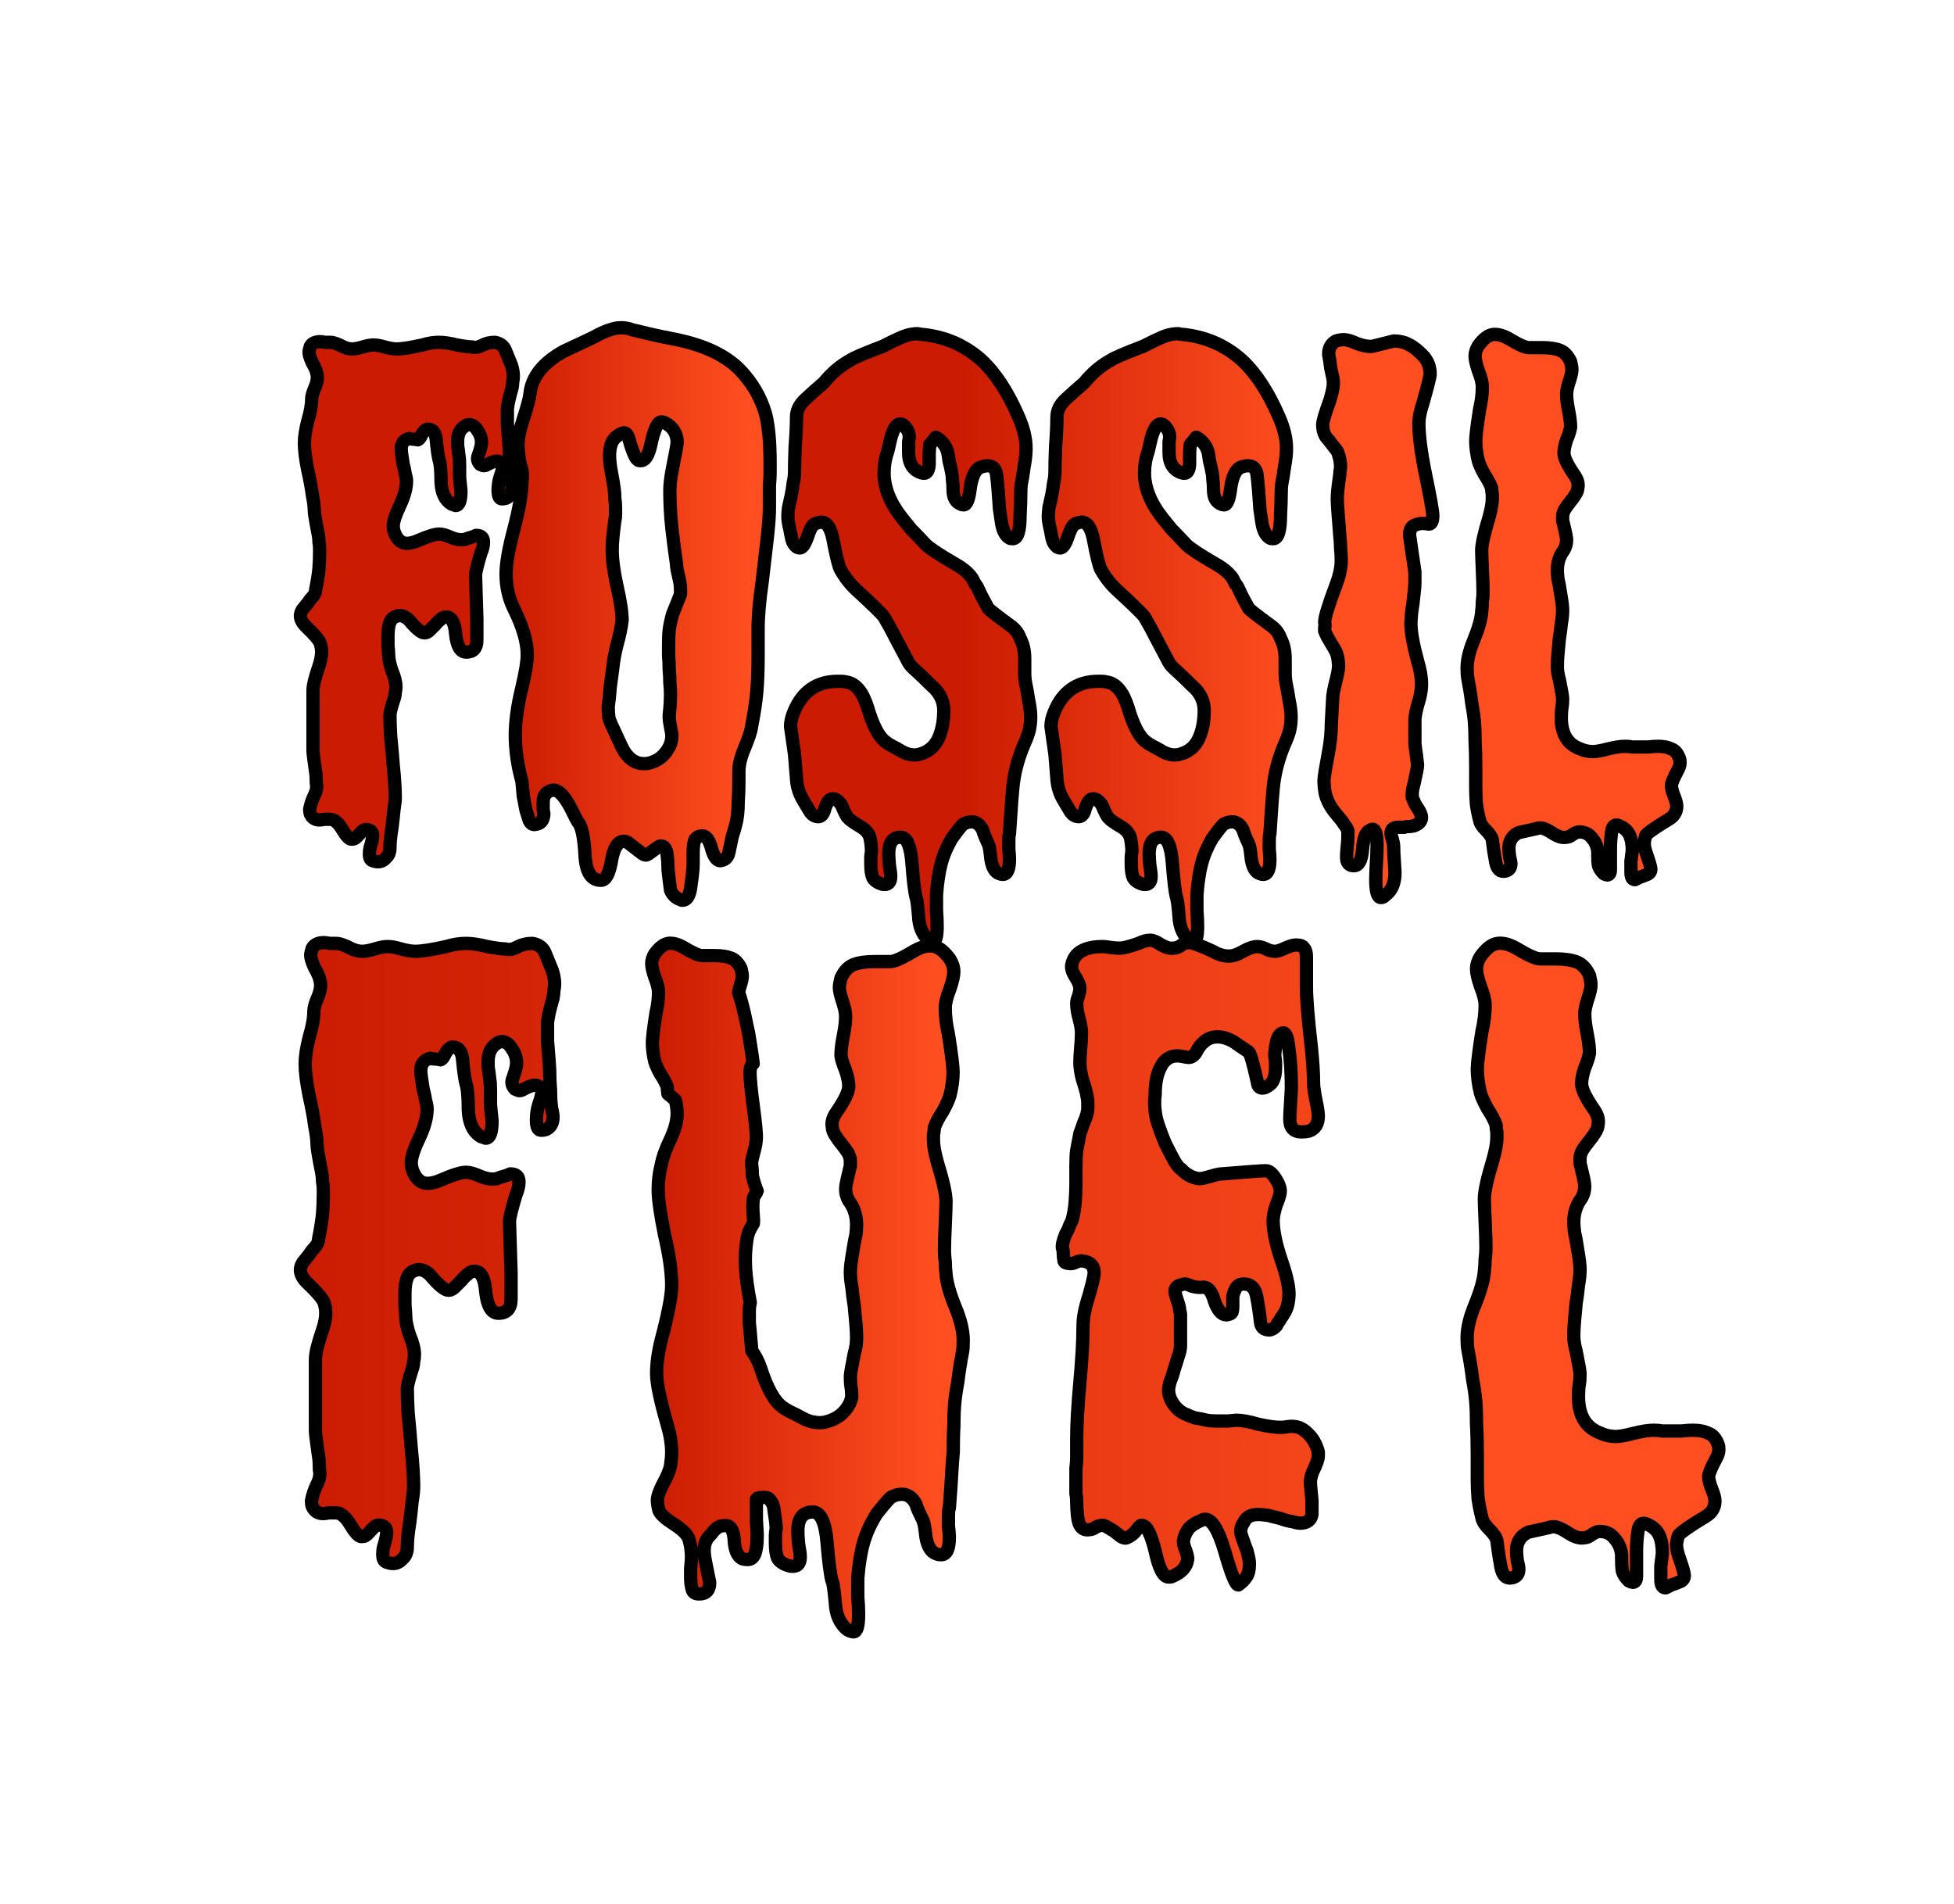 <?xml version="1.0" encoding="UTF-8" standalone="no"?>
<!DOCTYPE svg PUBLIC "-//W3C//DTD SVG 1.1//EN" "http://www.w3.org/Graphics/SVG/1.1/DTD/svg11.dtd">
<!-- Created with Vectornator (http://vectornator.io/) -->
<svg height="100%" stroke-miterlimit="10" style="fill-rule:nonzero;clip-rule:evenodd;stroke-linecap:round;stroke-linejoin:round;" version="1.1" viewBox="0 0 734.094 715.314" width="100%" xml:space="preserve" xmlns="http://www.w3.org/2000/svg" xmlns:xlink="http://www.w3.org/1999/xlink">
<defs>
<linearGradient gradientTransform="matrix(1.298 0 0 1.298 451.072 685.19)" gradientUnits="userSpaceOnUse" id="LinearGradient" x1="-68.939" x2="37.593" y1="-64.886" y2="-64.886">
<stop offset="0" stop-color="#cb1b02"/>
<stop offset="0.915" stop-color="#ff4f20"/>
</linearGradient>
<linearGradient gradientTransform="matrix(1.298 0 0 1.298 451.072 685.19)" gradientUnits="userSpaceOnUse" id="LinearGradient_2" x1="-68.939" x2="37.593" y1="-64.886" y2="-64.886">
<stop offset="0" stop-color="#cb1b02"/>
<stop offset="0.915" stop-color="#ff4f20"/>
</linearGradient>
<linearGradient gradientTransform="matrix(1.298 0 0 1.298 451.068 685.177)" gradientUnits="userSpaceOnUse" id="LinearGradient_3" x1="-68.939" x2="37.593" y1="-64.886" y2="-64.886">
<stop offset="0" stop-color="#cb1b02"/>
<stop offset="0.915" stop-color="#ff4f20"/>
</linearGradient>
<linearGradient gradientTransform="matrix(1.298 0 0 1.298 451.072 685.19)" gradientUnits="userSpaceOnUse" id="LinearGradient_4" x1="-68.939" x2="37.593" y1="-64.886" y2="-64.886">
<stop offset="0" stop-color="#cb1b02"/>
<stop offset="0.915" stop-color="#ff4f20"/>
</linearGradient>
<linearGradient gradientTransform="matrix(1.298 0 0 1.298 451.072 685.19)" gradientUnits="userSpaceOnUse" id="LinearGradient_5" x1="-68.939" x2="37.593" y1="-64.886" y2="-64.886">
<stop offset="0" stop-color="#cb1b02"/>
<stop offset="0.915" stop-color="#ff4f20"/>
</linearGradient>
<linearGradient gradientTransform="matrix(1 0 0 1 8.88178e-16 -2.66454e-15)" gradientUnits="userSpaceOnUse" id="LinearGradient_6" x1="190.125" x2="289.312" y1="230.672" y2="230.672">
<stop offset="0" stop-color="#cb1b02"/>
<stop offset="0.915" stop-color="#ff4f20"/>
</linearGradient>
<linearGradient gradientTransform="matrix(4.907 0 0 4.907 451.078 685.238)" gradientUnits="userSpaceOnUse" id="LinearGradient_7" x1="-68.939" x2="37.593" y1="-64.886" y2="-64.886">
<stop offset="0" stop-color="#cb1b02"/>
<stop offset="0.915" stop-color="#ff4f20"/>
</linearGradient>
<linearGradient gradientTransform="matrix(4.906 0 0 4.906 451.097 685.196)" gradientUnits="userSpaceOnUse" id="LinearGradient_8" x1="-68.939" x2="37.593" y1="-64.886" y2="-64.886">
<stop offset="0" stop-color="#cb1b02"/>
<stop offset="0.915" stop-color="#ff4f20"/>
</linearGradient>
<linearGradient gradientTransform="matrix(1.535 0 0 1.535 432.823 1015.89)" gradientUnits="userSpaceOnUse" id="LinearGradient_9" x1="-68.939" x2="37.593" y1="-64.886" y2="-64.886">
<stop offset="0" stop-color="#cb1b02"/>
<stop offset="0.915" stop-color="#ff4f20"/>
</linearGradient>
<linearGradient gradientTransform="matrix(1 0 0 1 -1 -2.66454e-15)" gradientUnits="userSpaceOnUse" id="LinearGradient_10" x1="245.844" x2="362.875" y1="483.703" y2="483.703">
<stop offset="0" stop-color="#cb1b02"/>
<stop offset="0.915" stop-color="#ff4f20"/>
</linearGradient>
</defs>
<clipPath id="ArtboardFrame">
<rect height="715.314" width="734.094" x="0" y="0"/>
</clipPath>
<g clip-path="url(#ArtboardFrame)" id="layer1">
<path d="M59.824 713.67C55.418 711.846 55.342 711.738 55.702 707.807C55.956 705.04 55.562 703.13 54.428 701.629C52.954 699.679 52.406 699.582 49.069 700.683C47.025 701.357 44.468 702.194 43.386 702.542C41.88 703.027 41.1 702.476 40.056 700.189C39.154 698.212 38.218 697.422 37.288 697.852C36.514 698.21 34.511 697.508 32.836 696.291C31.161 695.074 28.024 693.577 25.866 692.964C20.295 691.382 19.332 689.342 21.072 682.812C22.682 676.774 25.442 672.827 31.205 668.327C39.112 662.152 42.885 657.794 42.738 655.005C42.611 652.595 43.673 650.234 50.334 638.127C51.44 636.118 54.069 632.886 56.178 630.945C61.458 626.083 62.192 623.204 59.383 618.372L57.161 614.55L62.468 608.826C65.387 605.678 68.32 603.049 68.985 602.985C70.254 602.861 72.055 599.659 71.926 597.753C71.885 597.14 70.219 596.082 68.224 595.402C63.557 593.81 61.798 590.282 63.114 585.147C64.25 580.709 62.748 572.587 60.359 570.253C58.871 568.799 59.402 567.902 66.537 559.814C74.105 551.234 75.441 549.907 83.972 542.497C89.089 538.053 89.624 535.978 86.578 532.39L84.178 529.563L88.234 525.627C90.465 523.462 94.405 519.345 96.992 516.478C99.578 513.611 103.287 510.042 105.234 508.546C107.182 507.051 109.765 504.331 110.975 502.502C112.348 500.427 116.389 497.334 121.733 494.269C132.502 488.093 137.677 483.329 138.797 478.561C139.501 475.562 139.403 474.918 138.253 474.995C136.052 475.143 136.423 472.31 138.799 470.825C139.979 470.087 142.433 467.71 144.252 465.543C146.072 463.375 148.928 460.774 150.599 459.762C152.27 458.75 153.958 457.312 154.348 456.566C154.739 455.821 156.784 454.042 158.894 452.613C180.565 425.463 165.165 446.535 187.906 421.405C190.748 418.254 194.66 414.441 196.602 412.932C198.86 411.177 200.081 409.404 199.991 408.01C199.907 406.716 200.64 405.522 201.795 405.068C202.865 404.648 206.218 401.423 209.247 397.902C214.042 392.329 215.025 391.623 216.842 392.444C220.134 393.931 220.903 393.512 222.732 389.241C223.782 386.79 225.373 384.935 226.831 384.463C228.245 384.005 229.392 382.708 229.651 381.274C229.9 379.899 231.294 378.26 232.885 377.472C234.423 376.71 236.106 374.961 236.624 373.585C237.142 372.209 238.178 371.042 238.925 370.992C239.672 370.942 240.719 369.744 241.252 368.33C241.784 366.915 242.79 365.706 243.487 365.642C245.466 365.459 250.158 360.286 249.54 358.968C249.235 358.318 243.476 352.292 236.742 345.578C230.008 338.864 223.532 332.247 222.35 330.875C220.21 328.387 211.675 319.839 196.216 304.7C179.28 288.115 146.796 259.718 129.749 246.597C124.662 242.682 120.476 239.134 120.448 238.714C120.42 238.294 119.354 237.536 118.079 237.03C115.559 236.03 107.164 229.851 102.021 225.213C98.329 221.882 87.935 214.753 86.876 214.824C86.486 214.849 83.088 212.348 79.324 209.263C72.551 203.713 61.452 195.63 53.767 190.653C50.487 188.529 49.543 188.315 48.37 189.43C47.206 190.536 46.574 190.455 44.89 188.984C42.417 186.822 39.969 178.174 41.113 175.64C43.158 171.113 40.843 167.531 33.386 163.68C33.204 163.585 33.555 162.573 34.166 161.429C35.084 159.713 34.956 158.925 33.43 156.906C32.414 155.561 31.567 154.221 31.547 153.927C31.46 152.641 34.363 153.375 36.136 155.087C38.285 157.163 39.802 157.44 39.687 155.734C39.553 153.732 30.758 147.496 23.59 144.321C18.226 141.945 16.672 140.803 16.997 139.476C17.29 138.279 15.248 135.869 10.43 131.725C2.552 124.951 0.322 121.889 0.023 117.439C-0.238 113.554 1.71 112.597 6.242 114.386C8.164 115.144 10.933 115.684 12.397 115.586C14.605 115.437 14.927 115.074 14.288 113.449C13.776 112.148 14.03 111.254 15.043 110.785C17.186 109.793 16.854 108.522 13.837 106.169C12.405 105.051 10.838 102.856 10.356 101.291L9.48 98.445L14.51 98.77C19.526 99.096 19.543 99.086 20.27 95.775C20.901 92.905 21.402 92.458 23.957 92.488C27.196 92.525 29.604 92.383 36.386 91.753C38.852 91.524 42.447 91.323 44.375 91.307C46.303 91.29 48.549 91.146 49.365 90.985C50.181 90.826 52.22 90.96 53.896 91.283C56.659 91.817 56.805 91.725 55.461 90.301C54.647 89.438 53.45 88.767 52.801 88.81C51.257 88.914 44.245 82.58 44.978 81.742C45.868 80.723 49.509 81.934 52.794 84.341C54.45 85.554 56.924 86.889 58.293 87.306C60.669 88.031 60.774 87.88 60.635 83.919C60.555 81.639 60.774 78.175 61.123 76.222C61.645 73.299 62.224 72.631 64.399 72.447C65.852 72.323 67.835 71.401 68.805 70.396C69.813 69.352 72.189 68.461 74.349 68.316C77.602 68.097 78.04 67.795 77.491 66.155C77.026 64.765 77.425 64.111 78.966 63.739C80.669 63.329 80.235 62.939 76.717 61.722C74.318 60.892 72.328 59.812 72.295 59.323C72.207 58.019 77.688 57.871 80.924 59.091C83.156 59.932 83.786 59.886 84.052 58.863C84.65 56.566 87.177 54.336 90.071 53.552C91.63 53.13 92.875 52.332 92.838 51.78C92.796 51.159 94.215 50.952 96.56 51.236C98.645 51.489 102.716 51.665 105.608 51.628C111.591 51.551 112.377 50.128 108.065 47.182C105.411 45.368 104.469 43.235 106.269 43.114C106.808 43.078 107.454 41.907 107.706 40.512C107.975 39.024 108.881 37.927 109.898 37.858C110.851 37.794 112.383 36.789 113.302 35.625C114.222 34.46 116.14 33.434 117.564 33.344C120.116 33.184 130.807 37.368 144.867 44.031C148.811 45.9 151.694 46.95 151.275 46.364C150.323 45.032 134.567 35.457 131.48 34.335C129.69 33.684 130.104 33.557 133.406 33.748C137.234 33.969 137.793 33.699 139.604 30.755C141.674 27.391 141.877 27.35 149.674 28.723C152.349 29.194 152.428 29.09 151.631 26.146C151.174 24.459 151.193 23.054 151.673 23.023C153.609 22.902 159.405 26.789 171.533 36.343C178.544 41.867 187.083 48.454 190.509 50.98C193.935 53.506 198.485 56.921 200.62 58.57C205.121 62.043 206.202 62.261 205.106 59.473C204.674 58.373 204.799 56.809 205.385 55.998C206.726 54.142 206.054 53.133 198.698 45.944C186.706 34.225 180.773 29.33 168.982 21.428C155.857 12.633 146.934 4.852 146.669 1.972C146.438-0.534 148.734 0.239 150.461 3.25C151.855 5.678 161.128 13.112 169.275 18.333C171.58 19.81 174.175 21.513 175.043 22.117C193.909 35.247 201.249 41.227 210.039 50.63C213.307 54.124 217.246 58.319 218.793 59.952C220.34 61.586 222.311 64.074 223.174 65.483C224.037 66.892 230.796 73.655 238.194 80.511C245.593 87.368 253.978 95.301 256.829 98.142C259.679 100.982 267.069 107.805 273.25 113.304C279.432 118.803 284.944 124 285.5 124.853C286.056 125.707 292.385 131.719 299.563 138.213C317.952 154.849 326.692 163.047 329.989 166.752C331.557 168.513 341.55 178.75 352.197 189.5C362.844 200.251 375.321 212.973 379.924 217.773C384.528 222.572 389.205 226.722 390.318 226.995C392.958 227.641 396.272 226.31 396.16 224.648C396.112 223.929 396.708 222.736 397.485 221.997C398.263 221.259 398.845 219.854 398.779 218.875C398.635 216.74 403.359 209.6 409.106 203.265C412.104 199.96 423.613 189.348 425.293 188.339C426.353 187.703 428.812 186.784 430.759 186.296C434.744 185.298 437.267 182.59 439.842 176.547C442.262 170.871 449.559 163.104 455.926 159.428C458.844 157.743 463.333 154.053 465.899 151.229C468.466 148.404 471.396 145.884 472.41 145.628C473.501 145.353 474.619 143.713 475.147 141.612C475.782 139.084 477.184 137.326 480.011 135.51C482.352 134.007 484.407 131.702 485.017 129.894C485.586 128.207 486.399 126.804 486.824 126.776C487.248 126.747 489.005 125.216 490.73 123.374C495.083 118.722 500.191 114.85 502.149 114.719C503.054 114.658 504.851 113.011 506.141 111.06C507.432 109.109 509.498 107.178 510.733 106.77C511.968 106.361 513.653 104.612 514.479 102.881C515.305 101.151 517.469 98.717 519.288 97.472C521.108 96.227 522.808 94.52 523.067 93.68C523.326 92.84 525.821 90.903 528.612 89.375C531.85 87.601 534.504 85.197 535.95 82.726C537.195 80.597 541.05 76.603 544.516 73.85C547.981 71.096 552.331 66.871 554.182 64.46C556.033 62.049 559.111 59.201 561.022 58.132C562.934 57.062 564.656 55.359 564.849 54.348C565.042 53.336 566.151 52.194 567.313 51.809C568.476 51.423 570.063 49.773 570.842 48.14C571.62 46.508 574.464 43.521 577.161 41.504C579.859 39.486 582.043 37.491 582.015 37.07C581.986 36.649 583.705 35.165 585.834 33.772C587.963 32.38 589.884 30.248 590.103 29.036C590.322 27.823 591.612 26.232 592.97 25.5C594.327 24.768 598.459 21.325 602.151 17.85C605.844 14.375 611.927 9.736 615.671 7.54C619.414 5.344 623.019 2.797 623.682 1.879C624.345 0.961 626.171 0.123 627.738 0.018C631.96-0.266 643.422 2.908 646.131 5.111C648.342 6.91 648.383 7.103 646.789 8.203C643.748 10.302 640.56 13.318 640.609 14.05C640.669 14.94 657.436 13.567 660.314 12.436C663.266 11.275 666.603 13.038 666.793 15.86C666.88 17.152 668.629 19.837 670.68 21.828C673.887 24.941 674.459 26.152 674.771 30.496C675.131 35.509 675.091 35.586 668.942 41.413C665.536 44.64 662.015 47.622 661.118 48.038C660.22 48.455 658.343 50.18 656.946 51.872C654.623 54.685 654.525 55.212 655.806 58.017C656.992 60.617 656.966 61.389 655.635 63.074C653.606 65.645 653.709 66.433 656.056 66.275C657.772 66.16 659.668 64.665 668.997 56.075C670.554 54.64 673.185 52.652 674.843 51.657C676.501 50.661 678.076 49.139 678.343 48.274C679.057 45.959 681.598 46.179 683.52 48.722C685.013 50.697 685.793 50.857 690.481 50.149C694.413 49.555 696.794 49.786 699.809 51.052C702.035 51.986 705.226 52.984 706.899 53.268C711.07 53.977 713.611 56.196 713.821 59.315C713.992 61.863 716.344 65.71 718.863 67.564C719.55 68.069 721.425 70.717 723.031 73.449L725.95 78.417L723.654 82.338C720.649 87.47 721.896 89.412 727.934 89.006C731.779 88.747 732.4 89.022 733.45 91.444C735.04 95.113 733.887 96.996 727.753 100.749C725.017 102.423 722.13 104.535 721.338 105.441C720.546 106.347 719.423 107.12 718.843 107.159C718.262 107.198 714.859 109.791 711.281 112.922C707.011 116.657 704.494 119.704 703.959 121.787C702.563 127.218 693.455 134.555 689.089 133.766C686.509 133.3 686.09 134.323 688.131 136.107C689.15 136.997 688.576 138.206 685.451 141.75C681.717 145.985 681.384 146.154 679.989 144.526C678.781 143.118 678.128 143.027 676.5 144.044C674.107 145.54 674.099 145.678 676.24 148.511C678.422 151.398 677.883 152.83 672.904 157.381C670.637 159.452 668.354 162.627 667.831 164.437C667.307 166.246 665.562 168.844 663.955 170.21C660.999 172.721 657.92 175.899 643.511 191.306C639.139 195.98 634.164 201.176 632.455 202.852C626.838 208.359 622.932 213.216 623.024 214.577C623.193 217.096 588.632 255.023 584.518 256.833C583.581 257.245 582.849 258.098 582.891 258.729C583.018 260.615 569.968 276.566 566.631 278.604C560.935 282.083 553.304 289.43 547.003 297.501C543.567 301.902 539.892 305.842 538.836 306.257C537.769 306.676 535.933 309.508 534.702 312.635C532.438 318.388 529.228 321.321 524.217 322.214C522.861 322.456 521.441 323.294 521.061 324.076C519.838 326.592 514.295 333.028 511.631 335.025C510.208 336.091 508.835 337.816 508.58 338.859C508.324 339.901 507.259 341.09 506.212 341.502C505.166 341.913 504.359 342.986 504.419 343.885C504.553 345.877 511.39 354.565 520.321 364.093C527.592 371.849 546.595 393.633 554.846 403.667C557.725 407.169 561.22 411.31 562.613 412.87C589.347 442.814 597.921 452.278 605.711 460.444C618.509 473.86 631.379 490.165 633.905 496.164C638.624 507.372 649.045 521.977 666.063 541.234C682.273 559.577 690.759 569.892 692.238 573.053C694.535 577.958 704.193 591.847 709.705 598.171C716.442 605.901 721.765 615.765 720.296 617.798C718.175 620.735 714.863 619.868 710.52 615.24C708.24 612.81 704.918 609.497 703.138 607.879C701.359 606.26 697.367 602.564 694.269 599.666C688.746 594.501 688.517 594.4 682.691 594.562C679.422 594.652 676.434 595.084 676.051 595.522C675.669 595.959 676.046 597.72 676.89 599.434C677.734 601.148 679.069 604.38 679.857 606.617C680.722 609.072 683.292 612.556 686.346 615.409C689.127 618.009 691.442 620.716 691.49 621.425C691.538 622.135 693.771 625.153 696.452 628.133C702.553 634.913 703.188 638.639 698.705 641.353C696.365 642.77 695.133 642.977 693.253 642.268C691.184 641.489 690.843 641.622 690.947 643.173C691.014 644.174 691.96 645.696 693.048 646.555C695.929 648.83 702.486 660.254 701.811 661.824C701.494 662.561 700.661 664.33 699.96 665.755C699.258 667.181 698.754 669.482 698.839 670.87C699.209 676.888 693.637 680.295 689.679 676.471C688.611 675.44 687.134 674.637 686.396 674.687C685.658 674.736 685.024 674.328 684.987 673.779C684.95 673.23 684.091 672.837 683.079 672.905C682.066 672.973 680.364 672.186 679.297 671.155C678.23 670.124 676.866 669.323 676.266 669.374C675.665 669.426 673.834 672.01 672.196 675.117C670.504 678.327 666.909 682.779 663.868 685.43C660.926 687.995 658.392 690.441 658.236 690.865C658.081 691.289 657.466 691.669 656.869 691.709C656.271 691.749 655.052 692.539 654.158 693.464C652.676 694.999 652.142 694.979 648.05 693.243C645.584 692.197 641.512 689.699 639.001 687.692C636.489 685.686 632.962 683.538 631.162 682.92C627.281 681.589 614.691 671.859 614.572 670.1C614.527 669.427 613.508 667.954 612.309 666.828C610.657 665.279 608.978 664.859 605.399 665.1C599.619 665.488 596.932 663.975 593.876 658.612C591.647 654.703 585.411 648.369 573.012 637.424C569.946 634.718 564.653 631.339 561.249 629.916C557.845 628.492 553.476 626.468 551.539 625.418C548.375 623.703 547.578 623.658 543.703 624.979C538.766 626.662 535.729 625.82 531.112 621.489C529.641 620.109 527.003 618.489 525.25 617.889C521.985 616.772 511.153 607.586 510.988 605.794C510.937 605.246 509.022 603.597 506.731 602.129C504.44 600.661 502.541 599.097 502.511 598.652C502.481 598.207 500.612 596.277 498.357 594.362C496.102 592.448 490.943 587.27 486.892 582.856C482.842 578.443 475.175 571.065 469.854 566.461C464.534 561.857 458.673 556.5 456.829 554.556C454.583 552.187 452.652 551.078 450.971 551.192C449.246 551.308 447.029 549.972 443.865 546.908C441.335 544.46 437.054 540.343 434.351 537.761C431.648 535.178 425.83 529.48 421.423 525.098C417.016 520.716 407.105 511.632 399.397 504.91C391.689 498.189 382.312 489.234 378.559 485.011C374.806 480.788 371.245 477.366 370.646 477.406C368.732 477.535 360.217 485.022 355.316 490.884C352.707 494.005 349.463 497.251 348.107 498.098C346.751 498.944 341.459 503.334 336.347 507.853C318.147 523.94 308.699 530.508 302.999 531.036C299.511 531.359 295.826 535.044 291.725 542.307C254.492 571.762 271.891 571.958 230.034 596.411C228.269 597.401 230.034 596.411 224.029 601.337C221.011 604.709 212.153 610.359 209.616 610.529C208.759 610.587 205.963 613.212 203.402 616.364C199.996 620.555 196.493 623.376 190.354 626.869C185.739 629.496 179.635 633.919 176.789 636.698C170.709 642.637 163.427 647.717 160.735 647.898C159.664 647.97 158.399 649.165 157.85 650.621C157.242 652.235 155.776 653.513 153.972 654.002C152.376 654.434 149.476 656.666 147.528 658.962C145.58 661.258 142.681 663.868 141.088 664.763C136.233 667.488 130.688 671.329 127.2 674.384C125.378 675.98 122.708 677.665 121.266 678.13C119.825 678.594 117.09 680.9 115.189 683.253C113.288 685.606 109.818 688.538 107.477 689.767C105.137 690.996 100.51 694.183 97.195 696.849C93.88 699.514 90.836 701.717 90.429 701.745C90.022 701.773 87.714 703.401 85.299 705.364C80.345 709.393 77.065 711.265 70.704 713.694C65.042 715.857 65.106 715.857 59.823 713.672L59.824 713.67Z" fill="#000000" fill-rule="nonzero" opacity="0" stroke="none"/>
<g opacity="1">
<path d="M344.85 125.366C342.69 125.366 340.53 125.865 338.37 126.862C337.705 127.194 336.792 127.611 335.629 128.109L331.641 130.102C324.663 132.76 320.592 134.504 319.429 135.335C315.774 137.329 312.451 140.155 309.46 143.81C307.134 145.804 304.807 147.879 302.481 150.039C300.321 152.033 299.241 154.278 299.241 156.77C299.241 159.595 299.076 163.167 298.744 167.487C298.578 171.641 298.493 175.046 298.493 177.704C298.493 178.701 298.328 179.948 297.996 181.444C297.83 182.939 297.58 184.515 297.248 186.177L296.252 190.664C296.085 191.994 296.001 193.156 296.001 194.153C296.001 195.316 296.25 196.895 296.749 198.889C296.915 199.886 297.164 201.133 297.496 202.628C297.829 203.957 298.495 204.953 299.492 205.617C299.824 205.783 300.156 205.866 300.488 205.866C301.485 205.866 302.483 204.372 303.48 201.381C304.477 198.39 305.472 196.811 306.469 196.645C307.466 196.313 308.132 196.148 308.464 196.148C310.624 196.148 312.118 198.308 312.949 202.628C314.112 208.776 315.025 212.512 315.689 213.842C317.351 216.832 319.347 219.409 321.673 221.569C327.654 227.052 331.144 230.457 332.141 231.786C333.802 234.611 335.379 237.519 336.874 240.51L341.362 248.983C341.694 249.648 342.607 250.645 344.102 251.975C345.598 253.304 347.508 255.13 349.834 257.456C352.991 260.114 354.57 263.272 354.57 266.928C354.57 270.915 353.904 274.405 352.575 277.396C351.08 280.553 348.673 282.546 345.349 283.376C344.851 283.543 344.267 283.625 343.603 283.625C341.775 283.625 339.949 283.044 338.121 281.881C337.291 281.382 336.375 280.883 335.378 280.385C334.381 279.886 333.468 279.305 332.638 278.64C330.145 276.813 327.903 272.492 325.909 265.68C324.081 259.865 321.422 256.709 317.933 256.211C317.269 256.045 316.605 255.963 315.94 255.963L314.693 255.963C306.884 255.963 301.401 259.784 298.244 267.427C297.414 269.421 297 271.247 297 272.908L298.493 283.376C298.659 285.37 298.908 288.443 299.241 292.597C299.407 295.588 300.322 298.414 301.984 301.072L304.225 304.809C305.056 306.139 306.136 306.805 307.465 306.805C308.628 306.805 309.459 305.725 309.957 303.565C310.788 301.239 311.703 300.074 312.7 300.074C314.03 300.074 315.192 300.904 316.189 302.566C317.352 305.39 318.183 306.969 318.681 307.302C319.18 307.966 320.841 309.129 323.665 310.79C325.493 311.953 326.573 313.368 326.905 315.029C327.238 316.691 327.405 318.352 327.405 320.013C327.239 320.844 327.154 321.59 327.154 322.255L327.154 324.498C327.154 326.824 327.403 328.571 327.902 329.734C328.566 330.897 329.814 331.727 331.641 332.226C333.635 332.558 334.633 331.56 334.633 329.234C334.633 328.403 334.466 326.992 334.133 324.998C333.967 323.17 333.885 321.758 333.885 320.761C333.885 316.608 335.379 314.53 338.37 314.53C340.696 314.53 342.108 317.77 342.606 324.25C343.105 330.73 343.604 334.965 344.102 336.959C344.268 337.291 344.435 338.04 344.602 339.203C344.768 340.532 344.932 342.193 345.099 344.187C345.265 347.842 346.345 350.669 348.339 352.663C349.169 353.327 349.918 353.659 350.582 353.659C351.579 353.659 352.078 351.748 352.078 347.927C352.078 346.099 351.996 344.188 351.83 342.194L351.83 336.211C352.162 331.559 352.743 327.655 353.574 324.498C354.405 321.341 355.734 318.186 357.562 315.029C360.22 311.374 361.714 309.545 362.047 309.545C363.21 308.881 364.457 308.631 365.786 308.797C367.282 309.13 368.444 310.21 369.275 312.037C369.441 312.868 370.104 314.53 371.267 317.022C371.434 317.354 371.601 317.935 371.767 318.766C371.933 319.763 372.098 321.093 372.264 322.754C372.762 325.911 373.842 327.739 375.504 328.238C375.836 328.404 376.253 328.486 376.751 328.486C378.413 328.486 379.243 326.576 379.243 322.754C379.243 321.923 379.161 320.676 378.995 319.015L378.995 315.777C378.995 314.448 379.077 313.615 379.243 313.282C379.41 311.122 379.577 308.63 379.743 305.806C379.909 302.981 380.156 299.743 380.488 296.088C380.987 290.605 382.401 285.12 384.727 279.637C385.724 277.477 386.388 275.651 386.72 274.156C387.052 272.66 387.219 271.081 387.219 269.42C387.219 267.592 386.97 265.514 386.471 263.188C386.139 260.862 385.723 258.537 385.224 256.211C385.058 255.048 384.976 254.05 384.976 253.219L384.976 250.479L384.976 247.487C384.976 244.496 384.394 241.922 383.231 239.762C382.567 237.768 381.237 236.107 379.243 234.778C374.259 231.123 371.6 229.045 371.267 228.546C370.935 227.882 370.436 226.969 369.772 225.806C369.107 224.643 368.361 223.146 367.531 221.318C367.198 220.487 366.782 219.824 366.283 219.325L365.287 217.33C363.958 215.336 361.797 213.51 358.807 211.849C352.825 208.36 349.171 205.95 347.842 204.621C345.682 202.295 343.853 200.384 342.358 198.889C341.029 197.227 339.949 195.898 339.118 194.901C334.466 189.085 332.141 183.353 332.141 177.704C332.141 175.212 332.473 172.887 333.137 170.727C333.303 170.561 333.802 168.565 334.633 164.744C335.63 161.088 336.792 159.263 338.121 159.263C338.952 159.263 339.701 159.759 340.365 160.756C341.196 161.753 341.61 162.918 341.61 164.247C341.61 164.413 341.528 164.994 341.362 165.991L341.362 168.732L341.362 169.979C341.362 174.133 343.023 176.707 346.346 177.704C348.007 178.203 348.92 177.122 349.086 174.464L349.086 170.727C349.086 169.564 349.169 168.317 349.335 166.988C349.833 166.489 350.582 165.576 351.579 164.247C353.905 165.576 355.401 167.487 356.066 169.979C356.232 170.81 356.397 171.89 356.563 173.219C356.895 174.382 357.23 175.876 357.562 177.704C357.728 178.369 357.81 179.199 357.81 180.196C357.976 181.193 358.059 182.44 358.059 183.936C358.059 186.926 359.057 188.752 361.05 189.417C361.217 189.583 361.548 189.668 362.047 189.668C363.21 189.668 364.04 187.508 364.539 183.188C365.204 178.702 366.533 176.125 368.527 175.46C369.524 175.128 370.354 174.963 371.019 174.963C373.179 174.963 374.341 176.375 374.508 179.2C374.84 182.024 375.172 186.095 375.504 191.412C375.504 191.578 375.753 193.24 376.252 196.397C376.75 199.387 377.748 201.298 379.243 202.129C379.41 202.295 379.824 202.377 380.488 202.377C382.316 202.377 383.231 199.386 383.231 193.405C383.398 190.248 383.48 187.756 383.48 185.928C383.48 183.935 383.562 182.523 383.728 181.692C384.061 180.031 384.395 177.953 384.727 175.46C385.226 172.802 385.475 170.477 385.475 168.483C385.475 164.828 384.56 160.924 382.732 156.77C378.744 147.466 374.092 140.319 368.775 135.335C362.462 129.686 354.986 126.448 346.346 125.617C345.847 125.617 345.348 125.532 344.85 125.366Z" fill="url(#LinearGradient)" fill-rule="nonzero" opacity="1" stroke="#000000" stroke-linecap="butt" stroke-linejoin="round" stroke-width="5"/>
<path d="M442.691 125.366C440.531 125.366 438.371 125.865 436.211 126.862C435.546 127.194 434.633 127.611 433.47 128.109L429.482 130.102C422.504 132.76 418.433 134.504 417.27 135.335C413.615 137.329 410.292 140.155 407.301 143.81C404.975 145.804 402.648 147.879 400.322 150.039C398.162 152.033 397.082 154.278 397.082 156.77C397.082 159.595 396.917 163.167 396.585 167.487C396.418 171.641 396.334 175.046 396.334 177.704C396.334 178.701 396.169 179.948 395.837 181.444C395.671 182.939 395.421 184.515 395.089 186.177L394.092 190.664C393.926 191.994 393.841 193.156 393.841 194.153C393.841 195.316 394.091 196.895 394.589 198.889C394.756 199.886 395.005 201.133 395.337 202.628C395.67 203.957 396.336 204.953 397.333 205.617C397.665 205.783 397.997 205.866 398.329 205.866C399.326 205.866 400.324 204.372 401.32 201.381C402.317 198.39 403.313 196.811 404.31 196.645C405.306 196.313 405.973 196.148 406.305 196.148C408.465 196.148 409.959 198.308 410.79 202.628C411.953 208.776 412.866 212.512 413.53 213.842C415.192 216.832 417.187 219.409 419.514 221.569C425.495 227.052 428.985 230.457 429.982 231.786C431.643 234.611 433.22 237.519 434.715 240.51L439.202 248.983C439.535 249.648 440.448 250.645 441.943 251.975C443.438 253.304 445.349 255.13 447.675 257.456C450.832 260.114 452.411 263.272 452.411 266.928C452.411 270.915 451.745 274.405 450.416 277.396C448.92 280.553 446.513 282.546 443.19 283.376C442.692 283.543 442.108 283.625 441.444 283.625C439.616 283.625 437.79 283.044 435.962 281.881C435.132 281.382 434.216 280.883 433.219 280.385C432.222 279.886 431.309 279.305 430.479 278.64C427.986 276.813 425.744 272.492 423.75 265.68C421.922 259.865 419.263 256.709 415.774 256.211C415.109 256.045 414.446 255.963 413.781 255.963L412.534 255.963C404.725 255.963 399.242 259.784 396.085 267.427C395.254 269.421 394.84 271.247 394.84 272.908L396.334 283.376C396.5 285.37 396.749 288.443 397.082 292.597C397.248 295.588 398.163 298.414 399.825 301.072L402.066 304.809C402.897 306.139 403.977 306.805 405.306 306.805C406.469 306.805 407.3 305.725 407.798 303.565C408.629 301.239 409.544 300.074 410.541 300.074C411.87 300.074 413.033 300.904 414.03 302.566C415.193 305.39 416.023 306.969 416.522 307.302C417.02 307.966 418.682 309.129 421.506 310.79C423.334 311.953 424.414 313.368 424.746 315.029C425.079 316.691 425.246 318.352 425.246 320.013C425.08 320.844 424.995 321.59 424.995 322.255L424.995 324.498C424.995 326.824 425.244 328.571 425.743 329.734C426.407 330.897 427.655 331.727 429.482 332.226C431.476 332.558 432.474 331.56 432.474 329.234C432.474 328.403 432.307 326.992 431.974 324.998C431.808 323.17 431.726 321.758 431.726 320.761C431.726 316.608 433.22 314.53 436.211 314.53C438.537 314.53 439.949 317.77 440.447 324.25C440.946 330.73 441.445 334.965 441.943 336.959C442.109 337.291 442.276 338.04 442.442 339.203C442.609 340.532 442.773 342.193 442.939 344.187C443.106 347.842 444.186 350.669 446.179 352.663C447.01 353.327 447.759 353.659 448.423 353.659C449.42 353.659 449.919 351.748 449.919 347.927C449.919 346.099 449.837 344.188 449.67 342.194L449.67 336.211C450.003 331.559 450.584 327.655 451.415 324.498C452.245 321.341 453.575 318.186 455.403 315.029C458.061 311.374 459.555 309.545 459.888 309.545C461.051 308.881 462.298 308.631 463.627 308.797C465.122 309.13 466.285 310.21 467.116 312.037C467.282 312.868 467.945 314.53 469.108 317.022C469.274 317.354 469.442 317.935 469.608 318.766C469.774 319.763 469.939 321.093 470.105 322.754C470.603 325.911 471.683 327.739 473.345 328.238C473.677 328.404 474.094 328.486 474.592 328.486C476.254 328.486 477.084 326.576 477.084 322.754C477.084 321.923 477.002 320.676 476.836 319.015L476.836 315.777C476.836 314.448 476.918 313.615 477.084 313.282C477.25 311.122 477.418 308.63 477.584 305.806C477.75 302.981 477.997 299.743 478.329 296.088C478.828 290.605 480.242 285.12 482.568 279.637C483.565 277.477 484.228 275.651 484.561 274.156C484.893 272.66 485.06 271.081 485.06 269.42C485.06 267.592 484.811 265.514 484.312 263.188C483.98 260.862 483.563 258.537 483.065 256.211C482.899 255.048 482.817 254.05 482.817 253.219L482.817 250.479L482.817 247.487C482.817 244.496 482.235 241.922 481.072 239.762C480.408 237.768 479.078 236.107 477.084 234.778C472.1 231.123 469.441 229.045 469.108 228.546C468.776 227.882 468.277 226.969 467.613 225.806C466.948 224.643 466.202 223.146 465.371 221.318C465.039 220.487 464.622 219.824 464.124 219.325L463.128 217.33C461.798 215.336 459.638 213.51 456.648 211.849C450.666 208.36 447.012 205.95 445.683 204.621C443.523 202.295 441.694 200.384 440.199 198.889C438.87 197.227 437.789 195.898 436.959 194.901C432.306 189.085 429.982 183.353 429.982 177.704C429.982 175.212 430.313 172.887 430.978 170.727C431.144 170.561 431.643 168.565 432.474 164.744C433.471 161.088 434.633 159.263 435.962 159.263C436.793 159.263 437.541 159.759 438.206 160.756C439.037 161.753 439.451 162.918 439.451 164.247C439.451 164.413 439.369 164.994 439.202 165.991L439.202 168.732L439.202 169.979C439.202 174.133 440.864 176.707 444.187 177.704C445.848 178.203 446.761 177.122 446.927 174.464L446.927 170.727C446.927 169.564 447.01 168.317 447.176 166.988C447.674 166.489 448.423 165.576 449.419 164.247C451.746 165.576 453.242 167.487 453.907 169.979C454.073 170.81 454.238 171.89 454.404 173.219C454.736 174.382 455.07 175.876 455.403 177.704C455.569 178.369 455.651 179.199 455.651 180.196C455.817 181.193 455.9 182.44 455.9 183.936C455.9 186.926 456.897 188.752 458.891 189.417C459.057 189.583 459.389 189.668 459.888 189.668C461.051 189.668 461.881 187.508 462.38 183.188C463.044 178.702 464.374 176.125 466.368 175.46C467.365 175.128 468.195 174.963 468.86 174.963C471.02 174.963 472.182 176.375 472.348 179.2C472.681 182.024 473.012 186.095 473.345 191.412C473.345 191.578 473.594 193.24 474.093 196.397C474.591 199.387 475.589 201.298 477.084 202.129C477.25 202.295 477.664 202.377 478.329 202.377C480.157 202.377 481.072 199.386 481.072 193.405C481.238 190.248 481.321 187.756 481.321 185.928C481.321 183.935 481.403 182.523 481.569 181.692C481.901 180.031 482.236 177.953 482.568 175.46C483.067 172.802 483.316 170.477 483.316 168.483C483.316 164.828 482.4 160.924 480.573 156.77C476.585 147.466 471.933 140.319 466.616 135.335C460.302 129.686 452.827 126.448 444.187 125.617C443.688 125.617 443.189 125.532 442.691 125.366Z" fill="url(#LinearGradient_2)" fill-rule="nonzero" opacity="1" stroke="#000000" stroke-linecap="butt" stroke-linejoin="round" stroke-width="5"/>
<path d="M561.643 125.617C560.314 125.617 559.067 126.113 557.904 127.11C557.239 127.609 556.408 128.524 555.411 129.853C554.581 131.183 554.167 132.512 554.167 133.841C554.167 135.004 554.581 136.83 555.411 139.322C556.408 141.815 556.907 143.81 556.907 145.305C556.907 147.964 556.576 150.705 555.911 153.53C554.914 159.843 554.415 163.914 554.415 165.742C554.415 166.739 554.497 167.901 554.663 169.23C554.83 170.559 555.079 171.889 555.411 173.218C555.744 174.381 556.492 176.042 557.655 178.202C558.984 180.196 559.897 181.94 560.396 183.435C560.396 184.266 560.478 185.014 560.644 185.679L560.644 187.423C560.644 189.084 560.23 191.409 559.4 194.4C557.572 200.381 556.659 204.537 556.659 206.863C556.659 208.026 556.741 210.435 556.907 214.091C557.073 217.58 557.156 220.403 557.156 222.563C557.156 223.56 557.073 224.723 556.907 226.052C556.907 227.215 556.825 228.462 556.659 229.791C556.493 232.449 555.495 236.021 553.667 240.507C552.005 244.495 551.175 247.982 551.175 250.973C551.175 252.634 551.257 253.881 551.423 254.712C552.088 258.201 552.587 261.359 552.919 264.184C553.418 266.842 553.749 269.167 553.916 271.161C554.082 273.154 554.167 275.564 554.167 278.388C554.333 281.213 554.415 284.535 554.415 288.357L554.415 296.084C554.415 297.746 554.497 299.739 554.663 302.065C554.996 304.391 555.412 306.466 555.911 308.294C556.077 309.291 556.823 310.455 558.152 311.785C559.648 313.28 560.478 314.525 560.644 315.522C560.977 318.346 561.393 321.087 561.892 323.746C562.39 326.57 563.638 327.735 565.631 327.237C566.961 326.904 567.624 325.989 567.624 324.494C567.624 323.995 567.457 323.082 567.125 321.753C566.959 320.424 566.876 319.426 566.876 318.762C566.876 317.931 566.959 317.267 567.125 316.769C567.623 314.941 568.788 313.612 570.616 312.781L577.345 311.285C577.511 311.119 577.925 311.037 578.59 311.037C579.753 311.037 581.332 311.7 583.326 313.029C585.32 314.359 587.066 314.858 588.561 314.525C589.226 314.525 589.972 314.193 590.803 313.529C591.8 312.864 592.63 312.533 593.295 312.533C595.289 312.533 596.868 313.278 598.031 314.774C599.36 316.269 600.109 318.015 600.275 320.009L600.275 321.254C600.275 322.915 600.357 324.245 600.523 325.242C600.856 326.238 601.522 327.236 602.519 328.233C603.183 328.565 603.597 328.73 603.764 328.73C604.594 328.73 605.011 328.066 605.011 326.737L605.011 323.249L605.011 319.01C605.011 316.684 605.176 314.441 605.508 312.282C605.84 310.122 606.838 309.458 608.5 310.289C610.327 311.12 611.572 312.282 612.237 313.777C612.901 315.273 613.236 317.183 613.236 319.509L612.736 323.497L612.736 327.734C612.736 329.561 613.235 330.474 614.232 330.474L616.225 329.478C616.889 329.312 617.556 329.062 618.22 328.73C619.549 328.398 620.213 327.652 620.213 326.489C620.213 325.824 619.632 323.829 618.469 320.506C617.97 319.01 617.721 317.766 617.721 316.769C617.721 316.27 617.888 315.355 618.22 314.026C618.553 313.195 621.459 311.12 626.942 307.797C628.936 306.634 629.934 304.972 629.934 302.813C629.934 301.982 629.602 300.735 628.937 299.073C628.273 297.412 627.941 296.082 627.941 295.085C627.941 294.255 628.687 292.429 630.182 289.604C630.847 288.441 631.178 287.443 631.178 286.613C631.178 285.782 631.096 285.201 630.93 284.868C630.265 283.041 629.27 281.878 627.941 281.38C626.612 280.715 624.948 280.381 622.954 280.381C621.791 280.381 620.546 280.466 619.217 280.632L615.228 280.632L612.985 280.632C612.486 280.466 611.655 280.381 610.492 280.381C608.831 280.381 606.67 280.715 604.012 281.38C601.52 282.045 599.609 282.376 598.279 282.376C597.781 282.376 597.035 282.291 596.038 282.125C595.207 281.959 594.459 281.712 593.794 281.38C588.976 279.719 586.566 275.812 586.566 269.665C586.566 268.003 586.648 266.759 586.815 265.928C586.981 264.931 587.066 263.766 587.066 262.437C587.066 261.772 586.649 259.365 585.818 255.212C585.32 253.55 585.07 251.889 585.07 250.227C585.07 248.898 585.155 247.319 585.321 245.492L585.818 240.008C586.15 238.014 586.4 236.104 586.566 234.276C586.898 232.448 587.066 230.787 587.066 229.292C587.066 227.963 586.816 225.885 586.318 223.06C585.985 220.734 585.654 218.908 585.321 217.579C585.155 216.084 585.07 215.004 585.07 214.339C585.07 211.348 585.901 208.772 587.562 206.612C588.227 205.449 588.561 204.204 588.561 202.875C588.561 202.044 588.227 200.298 587.562 197.64C587.396 196.809 587.232 196.145 587.066 195.647L587.066 193.903C587.066 193.238 587.315 192.408 587.813 191.411C588.478 190.414 589.142 189.498 589.806 188.668C590.637 187.671 591.301 186.758 591.799 185.927C592.464 184.93 592.798 184.017 592.798 183.186C593.13 181.691 592.631 180.03 591.302 178.202C588.81 174.547 587.562 171.888 587.562 170.227C587.562 168.897 587.897 167.236 588.561 165.242C589.392 163.249 589.889 161.67 590.055 160.507C590.055 158.845 589.805 156.77 589.307 154.278C588.808 151.785 588.561 149.708 588.561 148.046C588.561 146.883 588.893 145.304 589.558 143.31C590.222 141.317 590.554 139.822 590.554 138.825C590.554 138.161 590.387 137.163 590.055 135.834C589.058 133.674 587.728 132.262 586.067 131.598C584.405 130.933 582.162 130.601 579.338 130.601L574.353 130.601C573.024 130.601 570.45 129.436 566.628 127.11C564.8 126.113 563.139 125.617 561.643 125.617Z" fill="url(#LinearGradient_3)" fill-rule="nonzero" opacity="1" stroke="#000000" stroke-linecap="butt" stroke-linejoin="round" stroke-width="5"/>
<path d="M504.894 127.61C503.897 127.61 502.899 127.777 501.902 128.109C500.074 129.106 499.161 130.767 499.161 133.094C499.494 134.755 499.741 136.416 499.907 138.078C500.239 139.573 500.573 141.152 500.906 142.814L500.906 144.307C500.906 145.47 500.489 147.466 499.658 150.29C497.831 155.275 496.918 158.348 496.918 159.511C496.918 161.173 497.249 162.584 497.914 163.747C498.08 164.08 498.33 164.412 498.662 164.744C498.994 165.076 499.326 165.493 499.658 165.991C500.987 167.653 501.903 168.815 502.401 169.48C503.232 171.473 503.646 173.467 503.646 175.46C503.646 175.793 503.564 176.376 503.398 177.207C503.398 177.872 503.313 178.702 503.147 179.699C502.648 183.188 502.401 185.763 502.401 187.424C502.401 188.089 502.484 189.668 502.65 192.16C502.816 194.486 503.065 197.727 503.398 201.88C503.564 203.21 503.646 204.621 503.646 206.117C503.812 207.446 503.895 208.94 503.895 210.602C503.895 213.26 503.231 216.333 501.902 219.822C499.077 227.299 497.666 231.954 497.666 233.782C497.832 234.778 497.832 235.442 497.666 235.774L497.666 237.019C497.832 237.518 498.163 238.266 498.662 239.263C499.16 240.094 499.991 241.505 501.154 243.499C501.985 244.828 502.484 246.158 502.65 247.487C502.816 248.816 502.898 249.647 502.898 249.979C502.898 251.142 502.649 252.721 502.15 254.715C501.154 258.537 500.655 261.196 500.655 262.691L500.158 272.16C500.158 274.819 499.908 277.727 499.41 280.884C498.081 288.029 497.415 292.1 497.415 293.097C497.415 294.758 497.582 296.502 497.914 298.329C498.412 300.157 499.161 301.818 500.158 303.314C500.656 304.144 501.405 305.142 502.401 306.305C503.564 307.634 504.395 308.715 504.894 309.545C505.558 310.376 505.972 311.04 506.138 311.538C506.471 312.036 506.553 312.535 506.387 313.034L506.387 314.778C506.387 315.277 506.305 316.357 506.138 318.018C505.972 319.68 505.89 321.009 505.89 322.006C505.89 324.166 506.803 325.246 508.631 325.246C510.458 325.246 511.538 323.253 511.871 319.266C512.203 315.278 512.951 312.951 514.114 312.286C514.779 311.787 515.278 311.538 515.61 311.538C516.773 311.538 517.354 313.616 517.354 317.77C517.354 319.099 517.27 321.177 517.103 324.001C516.937 326.992 516.855 329.15 516.855 330.479C516.855 334.965 517.521 337.21 518.85 337.21C519.349 337.21 519.845 336.961 520.343 336.462C521.839 335.299 522.837 333.97 523.335 332.474C523.834 331.145 524.083 329.566 524.083 327.738C524.083 327.572 524.001 326.243 523.835 323.75C523.668 321.424 523.584 319.514 523.584 318.018C523.584 317.354 523.419 316.441 523.087 315.278C522.754 314.281 522.587 313.532 522.587 313.034C522.587 312.203 522.837 311.622 523.335 311.29C524 310.957 524.663 310.79 525.328 310.79L527.571 310.79C527.904 310.624 528.32 310.542 528.819 310.542C529.483 310.542 530.229 310.459 531.06 310.293C533.054 309.629 534.052 308.549 534.052 307.053C534.052 306.389 533.72 305.476 533.055 304.313C532.225 303.149 531.643 302.152 531.311 301.321C530.979 300.49 530.729 299.909 530.563 299.577L530.563 298.081C530.563 297.25 530.813 295.921 531.311 294.093C532.142 290.438 532.556 288.195 532.556 287.364L532.059 283.128C531.893 282.131 531.726 280.884 531.559 279.388L531.559 275.651L531.559 270.667C531.559 269.006 532.141 266.262 533.304 262.44C533.802 260.446 534.052 258.62 534.052 256.959C534.052 254.467 533.553 251.558 532.556 248.235C530.894 242.087 530.064 237.435 530.064 234.278C530.064 233.614 530.149 232.284 530.315 230.29C530.647 228.297 530.979 225.64 531.311 222.317C531.477 221.154 531.559 219.989 531.559 218.826L531.559 214.838C531.227 212.512 530.895 210.269 530.563 208.109L529.567 201.132C529.567 199.139 530.148 197.891 531.311 197.393C532.474 196.894 533.469 196.645 534.3 196.645C535.131 196.645 535.961 196.73 536.792 196.896C537.789 196.896 538.288 195.816 538.288 193.656C538.288 192.161 537.375 187.01 535.547 178.204C533.886 170.062 533.055 163.664 533.055 159.012C533.055 157.018 533.554 154.526 534.551 151.535C536.379 145.055 537.292 141.401 537.292 140.57C537.292 138.078 536.543 135.918 535.048 134.09C533.054 131.93 531.228 130.433 529.567 129.603C527.905 128.606 525.91 128.109 523.584 128.109L519.596 129.106L515.61 130.102C514.115 130.268 512.204 129.936 509.878 129.106C507.718 128.109 506.057 127.61 504.894 127.61Z" fill="url(#LinearGradient_4)" fill-rule="nonzero" opacity="1" stroke="#000000" stroke-linecap="butt" stroke-linejoin="round" stroke-width="5"/>
<path d="M120.332 128.358C118.505 128.358 117.257 128.939 116.593 130.102C116.26 131.099 116.096 131.847 116.096 132.346C116.096 133.176 116.51 134.506 117.341 136.334C118.338 137.995 118.919 139.407 119.085 140.57C119.417 141.899 119.17 143.561 118.34 145.554C117.509 147.382 117.092 148.876 117.092 150.039C117.092 152.199 116.593 154.941 115.596 158.264C114.766 161.587 114.352 164.328 114.352 166.488C114.352 168.98 114.766 172.305 115.596 176.459C116.427 180.115 117.008 183.27 117.341 185.928C117.839 188.421 118.089 190.414 118.089 191.909C118.089 192.906 118.587 195.897 119.584 200.881C119.75 201.712 119.833 202.628 119.833 203.625C119.999 204.455 120.084 205.451 120.084 206.614C120.084 209.272 119.999 211.599 119.833 213.593C119.667 215.587 119.253 218.246 118.588 221.569C118.588 222.4 118.256 223.231 117.592 224.061C116.927 224.726 116.261 225.557 115.596 226.554L113.604 229.046C113.105 229.876 112.856 230.622 112.856 231.287C112.856 232.616 113.519 233.946 114.848 235.275C118.172 238.432 120 240.592 120.332 241.755C120.665 242.752 120.832 243.832 120.832 244.995C120.832 246.49 120.497 248.237 119.833 250.23C118.337 254.55 117.592 257.623 117.592 259.451L117.592 282.129C117.592 282.461 117.674 283.294 117.84 284.624C118.006 285.953 118.256 287.779 118.588 290.105C118.754 290.936 118.836 292.348 118.836 294.341C119.169 295.671 118.919 297.167 118.089 298.829C117.258 300.49 116.677 302.234 116.344 304.062C116.344 304.726 116.427 305.307 116.593 305.806C117.257 307.301 118.422 308.05 120.084 308.05C120.416 308.05 120.997 307.967 121.828 307.801L124.069 307.801C125.565 307.801 127.061 309.046 128.557 311.538C130.052 314.03 131.214 315.278 132.045 315.278C132.544 315.278 132.96 315.195 133.293 315.029C133.625 314.863 134.455 314.032 135.785 312.537C136.615 311.706 137.528 311.457 138.525 311.789C139.522 312.121 140.021 312.867 140.021 314.03C140.021 314.861 139.689 316.358 139.025 318.518C138.859 319.182 138.774 320.013 138.774 321.01C138.774 322.173 139.108 322.921 139.773 323.253C140.603 323.586 141.349 323.75 142.014 323.75C143.177 323.75 144.175 323.252 145.005 322.255C146.002 321.424 146.501 320.179 146.501 318.518C146.501 316.524 146.751 314.032 147.249 311.041C147.581 308.383 147.831 306.14 147.997 304.313C148.329 302.319 148.494 300.74 148.494 299.577C148.494 296.42 148.245 292.431 147.746 287.613C147.414 283.293 147.082 279.556 146.75 276.399C146.584 273.076 146.501 270.499 146.501 268.672C146.501 267.675 147.082 265.432 148.245 261.943C148.412 261.279 148.494 260.697 148.494 260.199C148.66 259.534 148.745 258.786 148.745 257.955C148.745 256.294 148.246 254.301 147.249 251.975C146.418 249.482 146.002 247.487 146.002 245.991C146.002 245.327 145.919 244.164 145.753 242.503L145.753 239.014C145.753 236.688 146.003 234.945 146.501 233.782C147 232.452 148.08 231.619 149.741 231.287C151.071 231.121 152.4 231.704 153.729 233.034C156.388 236.191 158.298 237.767 159.462 237.767C160.126 237.767 160.79 237.435 161.454 236.771L163.449 234.778C164.114 233.947 164.778 233.281 165.442 232.783C166.107 232.118 166.77 231.786 167.435 231.786C169.595 231.62 170.842 233.78 171.174 238.266C171.673 242.753 173.002 244.995 175.162 244.995C177.821 244.995 179.15 243.501 179.15 240.51L179.15 232.534L178.651 216.085C178.651 215.088 179.317 212.347 180.646 207.861C181.311 206.366 181.643 204.954 181.643 203.625C181.643 201.963 180.727 201.132 178.899 201.132C178.235 201.465 177.571 201.714 176.907 201.88C176.242 202.046 175.494 202.296 174.663 202.628C173.168 202.961 171.424 202.711 169.43 201.88C167.602 201.05 166.106 200.633 164.943 200.633C163.447 200.633 160.791 201.464 156.969 203.125C155.474 203.79 154.06 204.122 152.73 204.122C151.401 204.122 150.239 203.458 149.242 202.129C148.245 200.633 147.746 199.137 147.746 197.641C147.746 195.98 148.577 193.406 150.238 189.916C151.9 186.427 152.73 183.354 152.73 180.696C152.73 180.031 152.566 179.116 152.233 177.953C152.067 176.789 151.818 175.627 151.486 174.464C151.319 173.301 151.152 172.221 150.986 171.224C150.82 170.061 150.738 169.23 150.738 168.732C150.738 166.572 151.735 165.242 153.729 164.744C154.228 164.91 154.724 164.995 155.223 164.995C155.721 164.995 156.305 165.077 156.969 165.243C157.468 165.077 157.964 164.411 158.463 163.248C159.127 162.085 159.793 161.421 160.458 161.255C162.618 161.089 163.78 162.586 163.946 165.743C164.113 167.404 164.28 168.816 164.446 169.979C164.612 171.142 164.777 172.055 164.943 172.72C165.441 174.049 165.691 176.79 165.691 180.944C165.857 185.098 167.186 187.922 169.679 189.417L171.174 189.916C172.504 189.916 173.167 188.088 173.167 184.433L172.67 179.448L172.67 174.963C172.67 173.302 172.585 172.055 172.419 171.224C172.253 169.562 172.088 168.318 171.922 167.487L171.922 165.743C171.922 162.918 173.002 160.923 175.162 159.759C175.495 159.593 175.826 159.511 176.159 159.511C177.488 159.511 178.568 160.259 179.399 161.755C180.396 163.084 180.895 164.578 180.895 166.24C180.895 167.07 180.645 168.233 180.147 169.728C179.648 171.057 179.399 171.888 179.399 172.22C179.399 173.051 179.731 173.799 180.395 174.464C181.06 174.796 181.559 174.963 181.891 174.963C182.223 174.963 182.804 174.714 183.635 174.216C184.964 173.551 185.962 173.219 186.627 173.219C187.125 173.219 187.624 173.384 188.123 173.716C188.621 173.882 188.871 174.299 188.871 174.963C188.871 175.96 188.536 177.372 187.872 179.2C187.373 180.861 187.124 182.523 187.124 184.184C187.124 186.344 187.623 187.424 188.62 187.424C189.118 187.424 189.617 187.342 190.115 187.176C191.611 186.511 192.359 185.182 192.359 183.188C192.359 182.689 192.192 181.692 191.86 180.196C191.693 178.701 191.611 177.621 191.611 176.956C191.611 175.461 191.529 173.717 191.363 171.723C191.363 169.563 191.278 167.486 191.112 165.492C190.946 163.332 190.781 161.256 190.615 159.263L190.615 154.027C190.615 152.532 191.196 149.79 192.359 145.803C192.525 144.972 192.608 144.224 192.608 143.559C192.774 142.728 192.856 141.983 192.856 141.318C192.856 139.989 192.607 138.577 192.108 137.082C190.945 134.257 190.199 132.429 189.867 131.598C189.202 129.936 187.873 128.938 185.879 128.606C184.051 128.606 182.39 129.023 180.895 129.854C179.565 130.518 178.403 130.683 177.406 130.35C176.243 130.35 174.332 130.101 171.674 129.603C169.015 128.938 166.77 128.606 164.943 128.606C162.949 128.606 160.874 128.938 158.714 129.603C154.228 130.599 150.987 131.098 148.993 131.098C147.83 131.098 146.334 130.849 144.506 130.35C142.844 129.852 141.433 129.603 140.27 129.603C139.273 129.603 137.943 129.852 136.282 130.35C134.62 130.849 133.293 131.098 132.296 131.098C131.299 131.098 130.219 130.849 129.056 130.35C126.896 129.187 125.232 128.606 124.069 128.606L122.077 128.606C121.246 128.44 120.665 128.358 120.332 128.358Z" fill="url(#LinearGradient_5)" fill-rule="nonzero" opacity="1" stroke="#000000" stroke-linecap="butt" stroke-linejoin="round" stroke-width="5"/>
<path d="M233.469 123.125C231.973 123.125 230.579 123.377 229.25 123.875C228.087 124.207 226.662 124.794 225 125.625C223.505 126.456 221.691 127.347 219.531 128.344C217.371 129.341 214.856 130.515 212.031 131.844C204.056 136.164 199.758 141.551 199.094 148.031C198.928 149.693 198.005 153.099 196.344 158.25C195.181 161.739 194.594 164.842 194.594 167.5C194.76 170.823 195.095 173.307 195.594 174.969C196.258 176.63 196.426 178.611 196.094 180.938C196.094 185.091 195.088 190.982 193.094 198.625C191.1 206.102 190.125 211.772 190.125 215.594C190.125 220.578 191.184 225.127 193.344 229.281C196.501 235.761 198.094 241.348 198.094 246C198.094 248.492 197.423 252.57 196.094 258.219C194.432 265.031 193.594 271.006 193.594 276.156C193.594 281.805 194.432 287.612 196.094 293.594L196.594 299.062C196.926 300.89 197.261 302.651 197.594 304.312C198.092 305.974 198.511 307.316 198.844 308.312C199.342 309.309 200.013 309.781 200.844 309.781C201.01 309.781 201.566 309.645 202.562 309.312C203.726 308.648 204.312 307.39 204.312 305.562C204.312 305.396 204.229 304.893 204.062 304.062L204.062 301.562C204.062 299.569 204.649 298.258 205.812 297.594C206.477 297.095 207.232 296.844 208.062 296.844C209.89 296.844 211.955 298.993 214.281 303.312L216.281 307.312C216.78 308.309 217.199 308.98 217.531 309.312C218.694 311.14 219.449 315.102 219.781 321.25C220.114 327.564 222.095 330.719 225.75 330.719C227.578 330.719 228.919 328.235 229.75 323.25C230.581 318.432 232.143 316.031 234.469 316.031C234.967 316.031 235.554 316.283 236.219 316.781C237.05 317.446 237.804 318.033 238.469 318.531C239.3 319.196 240.054 319.752 240.719 320.25C241.55 320.915 242.189 321.25 242.687 321.25C243.02 321.25 243.942 320.663 245.437 319.5C246.933 318.337 247.855 317.781 248.187 317.781C249.683 317.781 250.521 319.092 250.688 321.75C250.854 322.913 250.937 324.087 250.938 325.25C250.938 326.413 251.021 327.587 251.187 328.75L251.906 334.469C252.737 336.296 253.995 337.47 255.656 337.969C255.822 338.135 256.074 338.219 256.406 338.219C257.902 338.219 258.908 336.793 259.406 333.969C259.739 331.643 259.99 329.745 260.156 328.25C260.322 326.755 260.406 325.497 260.406 324.5L260.406 320.5C260.406 318.008 260.658 316.278 261.156 315.281C261.821 314.45 262.712 314.031 263.875 314.031C265.37 314.031 266.544 315.677 267.375 319C268.372 322.323 269.63 323.748 271.125 323.25C272.62 322.918 273.511 321.912 273.844 320.25C274.176 318.755 274.595 316.774 275.094 314.281C275.592 312.786 276.011 311.36 276.344 310.031C276.676 308.868 276.928 307.558 277.094 306.062C277.26 304.567 277.344 302.806 277.344 300.812C277.51 298.819 277.594 296.334 277.594 293.344L277.594 289.844C277.594 287.351 278.265 284.532 279.594 281.375C281.255 277.387 282.146 274.652 282.312 273.156C283.309 268.172 283.98 263.759 284.312 259.938C284.645 256.116 284.813 251.483 284.812 246L284.812 236.281C284.812 231.463 285.316 225.625 286.312 218.813C287.143 211.834 287.814 206.111 288.312 201.625C288.811 196.973 289.062 193.398 289.062 190.906L289.062 187.188L289.062 182.188C289.229 180.526 289.312 178.964 289.312 177.469L289.312 173.719C289.312 165.91 288.726 159.767 287.562 155.281C285.735 149.134 282.496 143.631 277.844 138.812C272.527 133.496 264.708 129.785 254.406 127.625C250.086 126.794 246.512 126.04 243.687 125.375C240.863 124.71 238.798 124.207 237.469 123.875C236.14 123.377 234.798 123.125 233.469 123.125ZM248.437 158.5C248.77 158.5 249.189 158.584 249.688 158.75C252.844 160.412 254.406 162.927 254.406 166.25C254.406 166.915 253.735 170.573 252.406 177.219C251.908 180.043 251.656 182.36 251.656 184.188C251.656 189.006 251.908 193.723 252.406 198.375C252.905 202.861 253.492 207.358 254.156 211.844C254.156 212.841 254.408 214.35 254.906 216.344C255.405 218.338 255.656 219.899 255.656 221.063L255.656 223.313L252.656 230.781C251.992 233.274 251.572 235.286 251.406 236.781C251.24 238.277 251.188 240.258 251.187 242.75L251.187 246.5C251.354 247.995 251.406 249.641 251.406 251.469C251.572 253.13 251.656 254.807 251.656 256.469C251.822 258.13 251.906 259.524 251.906 260.687C251.906 262.847 251.822 264.692 251.656 266.188C251.49 267.683 251.406 268.658 251.406 269.156C251.406 270.153 251.574 271.495 251.906 273.156C252.239 274.652 252.406 275.742 252.406 276.406C252.406 277.735 252.155 278.962 251.656 280.125C249.829 283.946 246.925 286.21 242.937 286.875L241.687 286.875C239.029 286.875 236.713 285.45 234.719 282.625C234.054 281.628 232.66 278.725 230.5 273.906C229.669 272.245 229.082 270.819 228.75 269.656C228.584 268.327 228.5 266.933 228.5 265.438C228.832 263.111 229.084 260.711 229.25 258.219L230.25 250.719C230.416 248.725 230.888 245.989 231.719 242.5C232.716 239.011 233.386 235.856 233.719 233.031C233.719 230.041 233.048 225.628 231.719 219.812C230.556 214.496 230 210.114 230 206.625C230 204.963 230.084 203.37 230.25 201.875C230.416 200.213 230.636 198.149 230.969 195.656C231.135 194.992 231.25 194.237 231.25 193.406L231.25 190.656C231.25 189.327 231.135 188.184 230.969 187.188C230.969 186.024 230.916 184.851 230.75 183.688C230.584 182.358 230.248 180.377 229.75 177.719C229.252 175.06 229 172.88 229 171.219C229 169.059 229.335 167.329 230 166C230.665 164.671 231.891 163.581 233.719 162.75C234.882 162.252 235.72 162.922 236.219 164.75C237.714 170.067 238.972 172.803 239.969 172.969C242.129 173.633 243.691 171.401 244.687 166.25C245.851 161.099 247.108 158.5 248.437 158.5Z" fill="url(#LinearGradient_6)" fill-rule="nonzero" opacity="1" stroke="#000000" stroke-linecap="butt" stroke-linejoin="round" stroke-width="5"/>
<path d="M432.189 353.229C430.801 353.229 429.315 353.626 427.728 354.419C424.355 355.609 421.973 356.205 420.584 356.205C419.592 356.205 418.404 356.107 417.015 355.908C415.825 355.71 414.932 355.609 414.337 355.609C407.592 355.609 403.723 357.792 402.731 362.156C402.335 363.346 402.731 364.934 403.921 366.918C405.111 368.703 405.707 370.192 405.707 371.383C405.707 372.176 405.51 373.168 405.114 374.358C404.717 375.35 404.517 376.241 404.517 377.034C404.517 378.621 404.815 380.506 405.41 382.689C406.005 384.871 406.303 386.658 406.303 388.046C406.303 389.633 406.202 391.516 406.003 393.698C405.805 395.88 405.707 397.765 405.707 399.352C405.707 400.939 406.005 402.923 406.6 405.303C407.988 409.469 408.682 412.445 408.682 414.23L408.682 416.313C408.682 417.701 408.188 419.488 407.196 421.671C406.403 423.853 405.905 425.241 405.707 425.836C405.112 428.812 404.716 430.896 404.517 432.087C404.319 433.277 404.221 435.26 404.221 438.038L404.221 444.582C404.221 446.963 404.119 449.345 403.921 451.726C403.723 454.107 403.326 456.388 402.731 458.57L401.838 460.353C401.64 461.147 401.146 462.24 400.352 463.628C399.36 466.009 398.961 467.793 399.16 468.983C399.358 469.38 399.459 470.074 399.459 471.066C399.459 471.859 399.558 472.753 399.756 473.745C399.954 474.34 400.55 474.638 401.542 474.638C402.137 474.836 402.929 474.738 403.921 474.341C405.111 473.746 406.103 473.546 406.896 473.745C409.674 474.141 411.065 475.631 411.065 478.209C411.065 479.598 410.073 483.565 408.089 490.112C407.296 493.087 406.896 495.667 406.896 497.849C406.896 500.626 406.798 503.798 406.6 507.369C406.401 510.94 406.104 514.91 405.707 519.274C405.31 523.639 405.012 527.606 404.814 531.176C404.616 534.549 404.517 537.622 404.517 540.4L404.517 547.544C404.517 548.535 404.419 549.923 404.221 551.709L404.221 555.278L404.221 561.232C404.419 562.025 404.517 563.115 404.517 564.504C404.517 565.893 404.616 567.578 404.814 569.562C405.211 573.53 406.798 575.216 409.575 574.62C410.17 574.62 410.864 574.323 411.658 573.727C412.451 573.331 413.047 573.134 413.444 573.134C414.039 572.936 414.733 573.034 415.526 573.431L418.502 575.217C419.494 576.01 420.387 576.704 421.18 577.299C422.172 577.894 422.965 577.993 423.56 577.596C424.948 577.001 426.14 576.009 427.131 574.62C428.123 573.232 428.817 572.737 429.214 573.134C430.801 573.134 432.388 576.306 433.975 582.654C435.364 589.201 437.05 592.474 439.033 592.474C439.827 592.474 440.324 592.376 440.522 592.177C443.895 590.788 445.777 588.707 446.174 585.929C446.372 585.334 445.976 583.747 444.984 581.168C444.587 579.978 444.489 579.084 444.688 578.489C444.886 577.1 445.58 575.614 446.77 574.027C447.762 573.035 449.15 572.142 450.935 571.348C451.729 570.951 452.324 570.752 452.721 570.752C455.3 570.752 457.781 574.82 460.161 582.954C462.542 591.286 464.227 595.449 465.219 595.449C466.608 594.457 467.599 593.466 468.195 592.474C468.988 591.482 469.384 589.796 469.384 587.416C469.384 586.424 469.086 584.836 468.491 582.654C466.904 578.488 466.112 576.108 466.112 575.513C466.112 574.125 466.508 572.933 467.302 571.941C468.095 569.958 469.882 568.966 472.659 568.966C473.453 568.966 474.641 569.067 476.228 569.266L480.989 570.455C482.576 571.05 484.065 571.446 485.454 571.645C486.843 572.042 487.834 572.241 488.43 572.241C491.008 572.241 492.494 571.148 492.891 568.966L492.891 567.183L492.891 563.611C492.891 563.413 492.793 562.421 492.595 560.636C492.396 558.85 492.298 557.56 492.298 556.767C492.298 555.775 492.593 554.485 493.188 552.898C494.576 550.121 495.273 548.138 495.273 546.947L495.273 545.458C494.48 542.482 493.089 540.103 491.105 538.317C489.122 536.333 486.742 535.541 483.965 535.938C482.973 536.136 481.981 536.235 480.989 536.235C479.006 536.235 476.23 535.839 472.659 535.045C469.287 534.053 466.508 533.556 464.326 533.556C464.128 533.556 463.136 533.657 461.351 533.855L457.186 533.855C455.599 533.855 454.309 533.754 453.317 533.556C451.73 533.159 450.241 532.861 448.853 532.663C447.662 532.266 446.671 531.87 445.877 531.473C443.695 530.68 441.911 529.193 440.522 527.011C439.531 525.424 439.033 523.837 439.033 522.25C439.033 521.456 439.233 520.363 439.629 518.975C440.225 517.586 440.719 516.1 441.116 514.513C441.711 512.727 442.208 511.14 442.605 509.751C443.2 508.164 443.498 506.776 443.498 505.586L443.498 493.681C443.498 493.284 443.397 492.888 443.198 492.491C443.198 491.896 443.1 491.202 442.902 490.408C441.91 487.433 441.415 485.747 441.415 485.35C441.415 484.16 441.91 483.368 442.902 482.971C443.893 482.574 444.689 482.375 445.284 482.375C445.681 482.375 446.571 482.673 447.96 483.268C449.547 483.664 450.937 483.763 452.128 483.564C453.913 483.564 455.301 485.351 456.293 488.922C457.483 492.295 458.969 493.98 460.754 493.98C461.945 493.782 462.639 493.484 462.837 493.087C463.035 492.492 463.137 491.798 463.137 491.005L463.137 487.73C463.137 486.738 463.434 485.648 464.029 484.457C464.625 483.069 465.715 482.375 467.302 482.375C469.88 482.375 471.468 483.864 472.063 486.84C472.658 489.815 473.152 493.088 473.549 496.659C473.748 498.643 474.841 499.635 476.824 499.635C477.618 499.635 478.511 499.137 479.503 498.146L480.096 496.956C480.493 496.559 480.889 495.964 481.286 495.17C482.476 493.583 483.271 492.094 483.668 490.705C484.065 489.118 484.261 487.534 484.261 485.947C484.261 483.169 483.27 478.904 481.286 473.151C479.302 467.2 478.31 462.339 478.31 458.57C478.31 456.983 478.71 455 479.503 452.619C480.495 450.238 480.989 448.55 480.989 447.558C480.989 446.566 480.691 445.476 480.096 444.286C478.509 441.31 477.023 439.821 475.635 439.821C474.841 439.821 473.054 439.922 470.277 440.12C467.5 440.319 463.732 440.617 458.972 441.013C458.178 441.013 456.787 441.311 454.803 441.906C452.82 442.502 451.432 442.799 450.638 442.799C450.043 442.799 449.15 442.6 447.96 442.203C446.174 441.409 444.786 440.418 443.795 439.227C443.398 439.227 442.606 438.334 441.415 436.549C440.424 434.763 439.232 432.482 437.844 429.704C436.653 426.927 435.563 423.952 434.572 420.778C433.778 417.405 433.578 414.23 433.975 411.255C433.975 406.89 434.669 403.421 436.058 400.842C437.446 398.064 439.531 396.673 442.308 396.673C442.903 396.673 443.696 396.775 444.687 396.973C445.679 397.172 446.275 397.27 446.473 397.27C447.664 397.27 448.655 396.576 449.449 395.187C450.242 393.6 451.136 392.409 452.128 391.615C453.516 390.227 455.3 389.533 457.482 389.533C459.268 389.533 461.251 390.128 463.433 391.319C464.227 391.914 466.112 393.203 469.087 395.187C469.683 395.584 470.773 399.352 472.36 406.493C472.558 408.477 473.55 409.174 475.335 408.579C476.922 407.785 477.914 406.892 478.31 405.9C478.906 404.71 479.203 403.122 479.203 401.138L479.203 399.352C479.203 398.559 479.105 397.665 478.907 396.674C478.907 395.483 479.106 393.798 479.503 391.615C480.098 389.235 480.989 388.046 482.179 388.046C483.171 388.046 483.865 390.128 484.261 394.294C484.857 398.262 485.154 403.024 485.154 408.579C485.154 409.174 485.056 411.056 484.858 414.23C484.659 417.206 484.561 419.291 484.561 420.481C484.561 423.655 486.047 425.243 489.023 425.243C490.015 425.243 490.908 425.141 491.702 424.943C494.082 424.149 495.273 422.267 495.273 419.291C495.273 418.101 494.976 416.115 494.38 413.337C493.785 410.362 493.487 408.182 493.487 406.793C493.487 403.222 493.19 398.558 492.595 392.805C491.404 382.489 490.809 375.151 490.809 370.786L490.809 362.753L490.809 359.477C490.809 357.89 490.511 356.8 489.916 356.205C489.519 355.412 488.527 355.016 486.94 355.016C485.948 355.016 484.561 355.412 482.775 356.205C481.188 356.999 479.899 357.395 478.907 357.395C477.915 357.395 476.825 357.097 475.635 356.502C474.444 355.907 473.351 355.609 472.36 355.609C470.971 355.609 469.187 356.205 467.005 357.395C465.021 358.585 463.234 359.181 461.647 359.181C459.664 359.181 457.68 358.585 455.696 357.395C450.935 355.213 447.96 354.123 446.77 354.123C445.58 354.123 444.49 354.519 443.498 355.312C442.704 355.907 441.713 356.205 440.522 356.205C439.531 356.404 438.14 356.007 436.354 355.016C434.569 353.825 433.181 353.23 432.189 353.23L432.189 353.229Z" fill="url(#LinearGradient_7)" fill-rule="nonzero" opacity="1" stroke="#000000" stroke-linecap="butt" stroke-linejoin="round" stroke-width="5"/>
<path d="M121.782 354.122C119.6 354.122 118.111 354.816 117.317 356.205C116.921 357.395 116.724 358.288 116.724 358.883C116.724 359.875 117.218 361.462 118.21 363.644C119.4 365.628 120.094 367.313 120.293 368.702C120.689 370.289 120.395 372.272 119.403 374.652C118.411 376.834 117.914 378.618 117.914 380.006C117.914 382.585 117.318 385.858 116.128 389.825C115.136 393.792 114.642 397.065 114.642 399.643C114.642 402.618 115.136 406.588 116.128 411.547C117.12 415.911 117.813 419.678 118.21 422.851C118.805 425.827 119.103 428.206 119.103 429.991C119.103 431.181 119.699 434.752 120.889 440.703C121.087 441.694 121.186 442.787 121.186 443.977C121.384 444.969 121.485 446.157 121.485 447.546C121.485 450.72 121.384 453.498 121.186 455.878C120.987 458.259 120.493 461.433 119.699 465.4C119.699 466.392 119.303 467.384 118.51 468.375C117.716 469.169 116.921 470.16 116.128 471.35L113.749 474.326C113.154 475.317 112.856 476.208 112.856 477.001C112.856 478.588 113.648 480.175 115.235 481.762C119.202 485.531 121.385 488.11 121.782 489.498C122.179 490.688 122.378 491.978 122.378 493.366C122.378 495.152 121.979 497.236 121.186 499.616C119.4 504.774 118.51 508.442 118.51 510.624L118.51 537.698C118.51 538.094 118.608 539.089 118.806 540.676C119.005 542.263 119.303 544.443 119.699 547.22C119.898 548.211 119.996 549.897 119.996 552.277C120.393 553.864 120.095 555.651 119.103 557.634C118.111 559.618 117.417 561.699 117.021 563.881C117.021 564.675 117.119 565.368 117.317 565.964C118.111 567.749 119.502 568.642 121.485 568.642C121.882 568.642 122.576 568.544 123.568 568.345L126.243 568.345C128.029 568.345 129.816 569.831 131.601 572.807C133.386 575.782 134.774 577.271 135.766 577.271C136.361 577.271 136.858 577.173 137.255 576.974C137.652 576.776 138.643 575.784 140.23 573.999C141.222 573.008 142.312 572.71 143.502 573.106C144.692 573.503 145.288 574.393 145.288 575.782C145.288 576.774 144.892 578.561 144.099 581.139C143.9 581.933 143.799 582.924 143.799 584.114C143.799 585.503 144.198 586.396 144.991 586.793C145.983 587.19 146.874 587.386 147.667 587.386C149.056 587.386 150.247 586.791 151.239 585.6C152.429 584.609 153.025 583.123 153.025 581.139C153.025 578.759 153.322 575.784 153.918 572.214C154.314 569.04 154.612 566.363 154.81 564.181C155.207 561.801 155.404 559.916 155.404 558.527C155.404 554.758 155.106 549.997 154.511 544.244C154.114 539.087 153.718 534.623 153.321 530.854C153.123 526.887 153.025 523.814 153.025 521.632C153.025 520.442 153.718 517.765 155.107 513.599C155.305 512.806 155.404 512.112 155.404 511.517C155.602 510.724 155.703 509.83 155.703 508.839C155.703 506.855 155.108 504.476 153.918 501.699C152.926 498.723 152.428 496.341 152.428 494.556C152.428 493.762 152.33 492.375 152.132 490.391L152.132 486.226C152.132 483.449 152.43 481.368 153.025 479.979C153.62 478.393 154.909 477.398 156.893 477.001C158.48 476.803 160.067 477.5 161.654 479.087C164.828 482.855 167.109 484.737 168.498 484.737C169.291 484.737 170.083 484.341 170.877 483.548L173.259 481.169C174.052 480.177 174.845 479.382 175.638 478.787C176.431 477.994 177.224 477.597 178.017 477.597C180.596 477.399 182.085 479.978 182.482 485.334C183.077 490.689 184.664 493.366 187.243 493.366C190.417 493.366 192.004 491.583 192.004 488.012L192.004 478.49L191.408 458.853C191.408 457.663 192.203 454.391 193.79 449.035C194.583 447.25 194.979 445.564 194.979 443.977C194.979 441.994 193.886 441.002 191.704 441.002C190.911 441.399 190.119 441.697 189.325 441.895C188.532 442.093 187.638 442.391 186.646 442.788C184.861 443.185 182.78 442.887 180.399 441.895C178.217 440.903 176.43 440.406 175.042 440.406C173.256 440.406 170.085 441.398 165.522 443.381C163.737 444.175 162.048 444.571 160.462 444.571C158.875 444.571 157.487 443.779 156.297 442.192C155.106 440.407 154.511 438.62 154.511 436.835C154.511 434.851 155.502 431.778 157.486 427.612C159.47 423.447 160.462 419.778 160.462 416.604C160.462 415.811 160.265 414.718 159.868 413.33C159.67 411.941 159.372 410.553 158.975 409.165C158.777 407.776 158.577 406.487 158.379 405.297C158.181 403.908 158.082 402.917 158.082 402.322C158.082 399.743 159.274 398.156 161.654 397.561C162.249 397.759 162.842 397.86 163.437 397.86C164.032 397.86 164.729 397.959 165.522 398.157C166.117 397.959 166.71 397.164 167.305 395.775C168.099 394.387 168.894 393.594 169.687 393.396C172.266 393.198 173.654 394.985 173.852 398.753C174.05 400.737 174.25 402.422 174.448 403.811C174.647 405.199 174.843 406.289 175.042 407.083C175.637 408.669 175.935 411.942 175.935 416.901C176.133 421.86 177.72 425.231 180.696 427.016L182.482 427.612C184.068 427.612 184.861 425.43 184.861 421.066L184.267 415.115L184.267 409.761C184.267 407.778 184.166 406.289 183.968 405.297C183.769 403.313 183.573 401.827 183.374 400.836L183.374 398.753C183.374 395.381 184.664 392.999 187.243 391.61C187.639 391.412 188.036 391.314 188.432 391.314C190.019 391.314 191.309 392.207 192.301 393.992C193.491 395.579 194.086 397.363 194.086 399.346C194.086 400.338 193.789 401.726 193.193 403.511C192.598 405.098 192.301 406.09 192.301 406.486C192.301 407.478 192.697 408.372 193.49 409.165C194.284 409.562 194.879 409.761 195.276 409.761C195.673 409.761 196.367 409.463 197.358 408.868C198.945 408.075 200.137 407.679 200.93 407.679C201.525 407.679 202.121 407.875 202.716 408.272C203.311 408.47 203.609 408.968 203.609 409.761C203.609 410.951 203.21 412.637 202.416 414.819C201.821 416.802 201.523 418.786 201.523 420.769C201.523 423.348 202.119 424.637 203.309 424.637C203.904 424.637 204.5 424.539 205.095 424.341C206.88 423.547 207.774 421.96 207.774 419.58C207.774 418.985 207.574 417.793 207.177 416.008C206.979 414.223 206.881 412.934 206.881 412.14C206.881 410.355 206.782 408.273 206.584 405.893C206.584 403.314 206.483 400.834 206.284 398.454C206.086 395.875 205.89 393.397 205.691 391.017L205.691 384.767C205.691 382.982 206.385 379.709 207.774 374.949C207.972 373.957 208.07 373.063 208.07 372.27C208.269 371.278 208.367 370.388 208.367 369.595C208.367 368.008 208.069 366.322 207.474 364.537C206.085 361.165 205.195 358.982 204.798 357.99C204.005 356.007 202.418 354.816 200.037 354.419C197.855 354.419 195.872 354.916 194.086 355.908C192.499 356.701 191.112 356.898 189.922 356.501C188.533 356.501 186.252 356.203 183.078 355.608C179.904 354.815 177.224 354.419 175.042 354.419C172.661 354.419 170.184 354.815 167.605 355.608C162.249 356.798 158.38 357.394 156 357.394C154.611 357.394 152.825 357.096 150.643 356.501C148.659 355.906 146.973 355.608 145.585 355.608C144.395 355.608 142.807 355.906 140.824 356.501C138.84 357.096 137.256 357.394 136.065 357.394C134.875 357.394 133.586 357.096 132.197 356.501C129.618 355.113 127.632 354.419 126.243 354.419L123.864 354.419C122.872 354.221 122.179 354.122 121.782 354.122Z" fill="url(#LinearGradient_8)" fill-rule="nonzero" opacity="1" stroke="#000000" stroke-linecap="butt" stroke-linejoin="round" stroke-width="5"/>
<path d="M563.551 354.347C561.98 354.347 560.505 354.933 559.13 356.112C558.344 356.701 557.362 357.784 556.184 359.355C555.201 360.927 554.712 362.498 554.712 364.07C554.712 365.445 555.201 367.603 556.184 370.55C557.362 373.496 557.952 375.856 557.952 377.623C557.952 380.766 557.56 384.007 556.774 387.347C555.595 394.811 555.006 399.624 555.006 401.784C555.006 402.963 555.103 404.337 555.299 405.909C555.496 407.48 555.791 409.052 556.184 410.623C556.576 411.998 557.461 413.962 558.836 416.516C560.408 418.873 561.487 420.934 562.077 422.702C562.077 423.684 562.174 424.569 562.37 425.355L562.37 427.417C562.37 429.381 561.881 432.13 560.899 435.665C558.738 442.737 557.658 447.65 557.658 450.4C557.658 451.775 557.756 454.624 557.952 458.945C558.149 463.07 558.246 466.409 558.246 468.962C558.246 470.141 558.149 471.515 557.952 473.086C557.952 474.461 557.855 475.936 557.658 477.507C557.462 480.65 556.282 484.873 554.121 490.177C552.157 494.891 551.175 499.014 551.175 502.549C551.175 504.514 551.272 505.988 551.469 506.97C552.254 511.095 552.844 514.829 553.237 518.168C553.826 521.311 554.219 524.06 554.415 526.417C554.611 528.774 554.712 531.623 554.712 534.962C554.908 538.301 555.006 542.229 555.006 546.747L555.006 555.883C555.006 557.847 555.103 560.203 555.299 562.953C555.692 565.703 556.185 568.157 556.774 570.318C556.971 571.496 557.852 572.873 559.424 574.445C561.192 576.213 562.174 577.684 562.37 578.863C562.763 582.202 563.256 585.443 563.845 588.586C564.434 591.925 565.909 593.302 568.266 592.713C569.838 592.32 570.622 591.238 570.622 589.47C570.622 588.881 570.425 587.802 570.032 586.23C569.835 584.659 569.738 583.479 569.738 582.693C569.738 581.711 569.835 580.927 570.032 580.337C570.621 578.177 571.999 576.605 574.159 575.623L582.115 573.854C582.311 573.658 582.801 573.561 583.586 573.561C584.961 573.561 586.828 574.345 589.186 575.917C591.543 577.488 593.607 578.078 595.375 577.685C596.161 577.685 597.043 577.293 598.025 576.507C599.204 575.721 600.186 575.329 600.972 575.329C603.329 575.329 605.196 576.211 606.571 577.979C608.143 579.746 609.027 581.811 609.224 584.168L609.224 585.64C609.224 587.604 609.321 589.176 609.517 590.354C609.91 591.533 610.698 592.713 611.876 593.891C612.662 594.284 613.152 594.479 613.348 594.479C614.33 594.479 614.823 593.694 614.823 592.123L614.823 587.998L614.823 582.987C614.823 580.237 615.018 577.586 615.411 575.032C615.803 572.479 616.983 571.694 618.948 572.676C621.108 573.659 622.58 575.033 623.366 576.801C624.152 578.569 624.547 580.828 624.547 583.578L623.956 588.292L623.956 593.301C623.956 595.461 624.546 596.541 625.725 596.541L628.081 595.363C628.867 595.166 629.654 594.871 630.44 594.479C632.011 594.086 632.796 593.204 632.796 591.829C632.796 591.043 632.109 588.684 630.734 584.755C630.144 582.988 629.849 581.516 629.849 580.337C629.849 579.748 630.047 578.666 630.44 577.094C630.833 576.112 634.268 573.659 640.751 569.73C643.108 568.355 644.288 566.391 644.288 563.838C644.288 562.855 643.896 561.381 643.11 559.417C642.324 557.452 641.932 555.88 641.932 554.702C641.932 553.72 642.814 551.561 644.582 548.222C645.368 546.847 645.76 545.667 645.76 544.685C645.76 543.703 645.663 543.016 645.466 542.623C644.68 540.462 643.504 539.088 641.932 538.499C640.361 537.713 638.393 537.318 636.036 537.318C634.661 537.318 633.189 537.418 631.618 537.614L626.903 537.614L624.25 537.614C623.661 537.418 622.679 537.318 621.304 537.318C619.339 537.318 616.785 537.713 613.642 538.499C610.695 539.284 608.436 539.677 606.865 539.677C606.275 539.677 605.394 539.576 604.215 539.38C603.233 539.183 602.348 538.892 601.562 538.499C595.865 536.534 593.016 531.916 593.016 524.648C593.016 522.684 593.114 521.212 593.31 520.23C593.507 519.052 593.607 517.675 593.607 516.103C593.607 515.317 593.114 512.472 592.132 507.561C591.543 505.597 591.248 503.633 591.248 501.668C591.248 500.097 591.348 498.23 591.545 496.069L592.132 489.586C592.525 487.229 592.82 484.97 593.016 482.809C593.409 480.649 593.607 478.685 593.607 476.917C593.607 475.345 593.312 472.889 592.723 469.55C592.33 466.8 591.938 464.641 591.545 463.069C591.348 461.302 591.248 460.025 591.248 459.239C591.248 455.703 592.23 452.657 594.194 450.103C594.98 448.728 595.375 447.257 595.375 445.685C595.375 444.703 594.98 442.639 594.194 439.496C593.998 438.514 593.803 437.729 593.607 437.14L593.607 435.078C593.607 434.292 593.902 433.31 594.491 432.132C595.277 430.953 596.061 429.871 596.847 428.889C597.829 427.71 598.614 426.631 599.203 425.649C599.989 424.47 600.384 423.391 600.384 422.409C600.777 420.641 600.187 418.677 598.616 416.516C595.669 412.195 594.194 409.051 594.194 407.087C594.194 405.515 594.59 403.551 595.375 401.194C596.358 398.837 596.945 396.97 597.141 395.595C597.141 393.631 596.846 391.177 596.257 388.231C595.667 385.284 595.375 382.828 595.375 380.863C595.375 379.488 595.768 377.622 596.553 375.265C597.339 372.907 597.731 371.141 597.731 369.962C597.731 369.177 597.534 367.997 597.141 366.426C595.962 363.872 594.39 362.203 592.426 361.417C590.462 360.631 587.81 360.239 584.471 360.239L578.578 360.239C577.006 360.239 573.963 358.862 569.444 356.112C567.283 354.933 565.319 354.347 563.551 354.347Z" fill="url(#LinearGradient_9)" fill-rule="nonzero" opacity="1" stroke="#000000" stroke-linecap="butt" stroke-linejoin="round" stroke-width="5"/>
<path d="M251.844 354.344C250.601 354.344 249.431 354.818 248.344 355.75C247.723 356.216 246.932 357.039 246 358.281C245.224 359.523 244.844 360.789 244.844 362.031C244.844 363.118 245.224 364.827 246 367.156C246.932 369.485 247.406 371.353 247.406 372.75C247.406 375.234 247.09 377.798 246.469 380.437C245.537 386.338 245.094 390.136 245.094 391.844C245.094 392.775 245.157 393.852 245.312 395.094C245.468 396.336 245.69 397.601 246 398.844C246.311 399.931 247.007 401.45 248.094 403.469C249.336 405.332 250.222 406.978 250.688 408.375C250.688 409.151 250.751 409.848 250.906 410.469L250.906 410.906C251.775 411.575 252.709 412.384 253.75 413.344C254.15 415.004 254.406 416.678 254.406 418.406C254.406 421.183 253.535 424.451 251.75 428.219C249.965 431.987 248.866 435.058 248.469 437.437C247.675 440.413 247.281 443.596 247.281 446.969C247.281 448.754 247.478 451.036 247.875 453.812C248.272 456.589 248.863 459.94 249.656 463.906C251.441 471.444 252.343 477.812 252.344 482.969C252.344 486.737 251.047 493.469 248.469 503.188C247.279 507.948 246.688 512.231 246.687 516C246.687 519.57 247.953 525.793 250.531 534.719C251.721 538.686 252.343 542.264 252.344 545.438C252.344 547.024 252.23 548.404 252.031 549.594C252.031 550.784 251.44 552.671 250.25 555.25C248.068 559.217 246.968 562.007 246.969 563.594C246.969 564.586 247.166 565.883 247.562 567.469C248.158 568.857 249.848 570.433 252.625 572.219C256.394 574.599 258.478 576.684 258.875 578.469C259.47 580.452 259.781 582.619 259.781 585C259.781 585.992 259.667 587.402 259.469 589.188L259.469 592.75C259.469 594.337 259.666 595.83 260.063 597.219C260.459 598.607 261.755 599.084 263.938 598.688C265.723 598.291 266.625 596.911 266.625 594.531L265.125 587.094C264.728 585.11 264.532 583.534 264.531 582.344C264.531 580.559 265.039 578.951 266.031 577.562C267.023 576.571 267.697 575.782 268.094 575.188L269 574.312C269.793 573.519 270.976 573.126 272.562 573.125C274.546 573.125 275.645 574.981 275.844 578.75C276.042 582.32 277.028 584.602 278.812 585.594C279.408 585.792 280.113 585.906 280.906 585.906C282.691 585.906 283.76 584.413 284.156 581.438C284.355 580.644 284.469 578.871 284.469 576.094C284.469 575.895 284.355 574.205 284.156 571.031L284.156 563.875C284.058 563.237 284.301 562.826 285.062 562.688C285.485 562.611 286.152 562.576 287.312 562.562C287.925 562.556 288.557 562.792 289.031 563.156C289.663 563.921 290.343 565.034 290.5 565.625C290.792 566.72 290.867 567.919 290.969 568.594C291.26 570.528 291.594 572.433 291.594 574.344C291.385 575.299 291.313 576.142 291.312 576.906L291.312 579.5C291.312 582.176 291.593 584.193 292.219 585.531C293.053 586.869 294.613 587.802 296.906 588.375C299.408 588.757 300.656 587.644 300.656 584.969C300.656 584.013 300.448 582.387 300.031 580.094C299.823 577.991 299.75 576.334 299.75 575.188C299.75 570.41 301.591 568.031 305.344 568.031C308.262 568.031 310.062 571.765 310.688 579.219C311.313 586.672 311.937 591.55 312.562 593.844C312.771 594.226 312.979 595.099 313.188 596.438C313.396 597.966 313.604 599.863 313.812 602.156C314.021 606.361 315.373 609.613 317.875 611.906C318.917 612.671 319.854 613.063 320.688 613.062C321.938 613.062 322.563 610.864 322.562 606.469C322.562 604.366 322.458 602.168 322.25 599.875L322.25 592.969C322.667 587.618 323.395 583.131 324.438 579.5C325.48 575.869 327.144 572.225 329.438 568.594C332.773 564.389 334.677 562.313 335.094 562.312C336.553 561.548 338.114 561.246 339.781 561.438C341.657 561.82 343.114 563.085 344.156 565.188C344.365 566.143 345.166 568.04 346.625 570.906C346.833 571.288 347.041 571.951 347.25 572.906C347.458 574.053 347.666 575.589 347.875 577.5C348.5 581.131 349.884 583.239 351.969 583.813C352.386 584.004 352.906 584.094 353.531 584.094C355.616 584.094 356.657 581.896 356.656 577.5C356.656 576.544 356.521 575.099 356.312 573.188L356.312 569.469C356.312 567.94 356.448 566.976 356.656 566.594C356.865 564.109 357.073 561.249 357.281 558C357.484 554.84 357.699 550.066 358.094 545.938C358.104 545.828 358.114 545.562 358.125 545.438C358.15 541.954 358.185 538.64 358.344 535.938C358.344 532.599 358.46 529.763 358.656 527.406C358.853 525.049 359.255 522.299 359.844 519.156C360.237 515.817 360.808 512.093 361.594 507.969C361.79 506.987 361.875 505.495 361.875 503.531C361.875 499.996 360.902 495.87 358.938 491.156C356.777 485.853 355.603 481.642 355.406 478.5C355.21 476.929 355.125 475.437 355.125 474.062C354.929 472.491 354.812 471.116 354.812 469.938C354.812 467.384 354.928 464.062 355.125 459.937C355.321 455.616 355.406 452.75 355.406 451.375C355.406 448.625 354.317 443.727 352.156 436.656C351.174 433.121 350.688 430.37 350.688 428.406L350.688 426.344C350.884 425.558 351 424.67 351 423.688C351.589 421.92 352.648 419.857 354.219 417.5C355.594 414.947 356.482 413 356.875 411.625C357.268 410.054 357.585 408.478 357.781 406.906C357.978 405.335 358.062 403.96 358.062 402.781C358.062 400.621 357.46 395.807 356.281 388.344C355.496 385.005 355.125 381.767 355.125 378.625C355.125 376.857 355.696 374.509 356.875 371.562C357.857 368.616 358.344 366.437 358.344 365.062C358.344 363.491 357.857 361.915 356.875 360.344C355.696 358.772 354.723 357.714 353.938 357.125C352.563 355.947 351.071 355.344 349.5 355.344C347.732 355.344 345.786 355.947 343.625 357.125C339.107 359.875 336.071 361.25 334.5 361.25L328.594 361.25C325.255 361.25 322.62 361.62 320.656 362.406C318.692 363.192 317.116 364.884 315.938 367.437C315.545 369.009 315.344 370.183 315.344 370.969C315.344 372.147 315.746 373.893 316.531 376.25C317.317 378.607 317.688 380.5 317.688 381.875C317.687 383.839 317.402 386.272 316.812 389.219C316.223 392.165 315.938 394.63 315.938 396.594C316.134 397.969 316.705 399.831 317.688 402.187C318.473 404.544 318.875 406.522 318.875 408.094C318.875 410.058 317.415 413.179 314.469 417.5C312.897 419.661 312.295 421.639 312.688 423.406C312.688 424.388 313.089 425.478 313.875 426.656C314.464 427.638 315.237 428.697 316.219 429.875C317.004 430.857 317.808 431.947 318.594 433.125C319.183 434.303 319.469 435.277 319.469 436.062L319.469 438.125C319.272 438.714 319.072 439.518 318.875 440.5C318.089 443.642 317.688 445.705 317.688 446.687C317.687 448.259 318.089 449.719 318.875 451.094C320.839 453.647 321.812 456.683 321.812 460.219C321.812 461.004 321.728 462.295 321.531 464.062C321.138 465.634 320.737 467.782 320.344 470.531C319.754 473.87 319.469 476.335 319.469 477.906C319.469 479.674 319.67 481.621 320.062 483.781C320.259 485.942 320.545 488.206 320.938 490.562L321.531 497.063C321.728 499.223 321.812 501.085 321.812 502.656C321.812 504.62 321.527 506.567 320.938 508.531C319.955 513.441 319.469 516.308 319.469 517.094C319.469 518.665 319.553 520.04 319.75 521.219C319.916 522.047 319.97 523.413 320 524.938C319.741 525.736 319.543 526.578 319.188 527.312C317.311 530.944 314.294 533.263 310.125 534.219C309.5 534.41 308.771 534.469 307.938 534.469C305.644 534.469 303.356 533.838 301.062 532.5C300.02 531.927 298.876 531.323 297.625 530.75C296.374 530.177 295.199 529.515 294.156 528.75C291.029 526.648 288.22 521.679 285.719 513.844C284.806 511.182 283.679 509.159 282.438 507.469C282.299 505.997 282.328 505.528 282.094 503.5C281.895 500.921 281.698 498.724 281.5 496.937L281.5 492.781C281.5 491.261 281.66 490.245 281.875 489.375C279.942 479.102 279.47 472.856 280.656 465.344C280.97 463.358 281.605 462.015 282.719 460.188C282.816 460.029 282.789 460.045 282.875 459.906C282.971 459.75 282.978 459.746 283.031 459.656C283.103 459.112 283.125 458.491 283 456.688C282.994 456.593 282.975 456.595 282.969 456.5C282.768 453.603 282.766 452.014 283.094 449.938C283.164 449.491 284.389 447.891 284.469 447.469C283.959 446.438 282.625 442.321 282.625 441.094C282.625 440.977 282.626 440.882 282.625 440.656C282.617 438.846 282.375 437.902 282.375 436.844C282.375 436.249 282.686 434.838 283.281 432.656C283.876 430.474 284.156 428.7 284.156 427.312C284.156 426.321 284.073 424.827 283.875 422.844C283.677 420.86 283.365 418.381 282.969 415.406C282.572 412.431 282.292 409.953 282.094 407.969C281.895 405.787 281.781 404.21 281.781 403.219C281.781 400.987 282.224 399.895 282.969 399.594C282.585 396.441 281.904 392.219 281.281 388.344C281.059 387.277 280.886 386.586 280.625 385.281C280.57 385.006 280.555 384.993 280.5 384.719C279.394 379.187 278.487 375.81 277.5 372.906C277.656 372.211 277.653 371.729 277.938 370.875C278.559 369.012 278.875 367.619 278.875 366.688C278.875 366.066 278.717 365.148 278.406 363.906C277.475 361.888 276.209 360.559 274.656 359.938C273.103 359.316 271.015 359 268.375 359L263.719 359C262.476 359 260.072 357.924 256.5 355.75C254.792 354.818 253.241 354.344 251.844 354.344Z" fill="url(#LinearGradient_10)" fill-rule="nonzero" opacity="1" stroke="#000000" stroke-linecap="butt" stroke-linejoin="round" stroke-width="5"/>
</g>
</g>
</svg>
